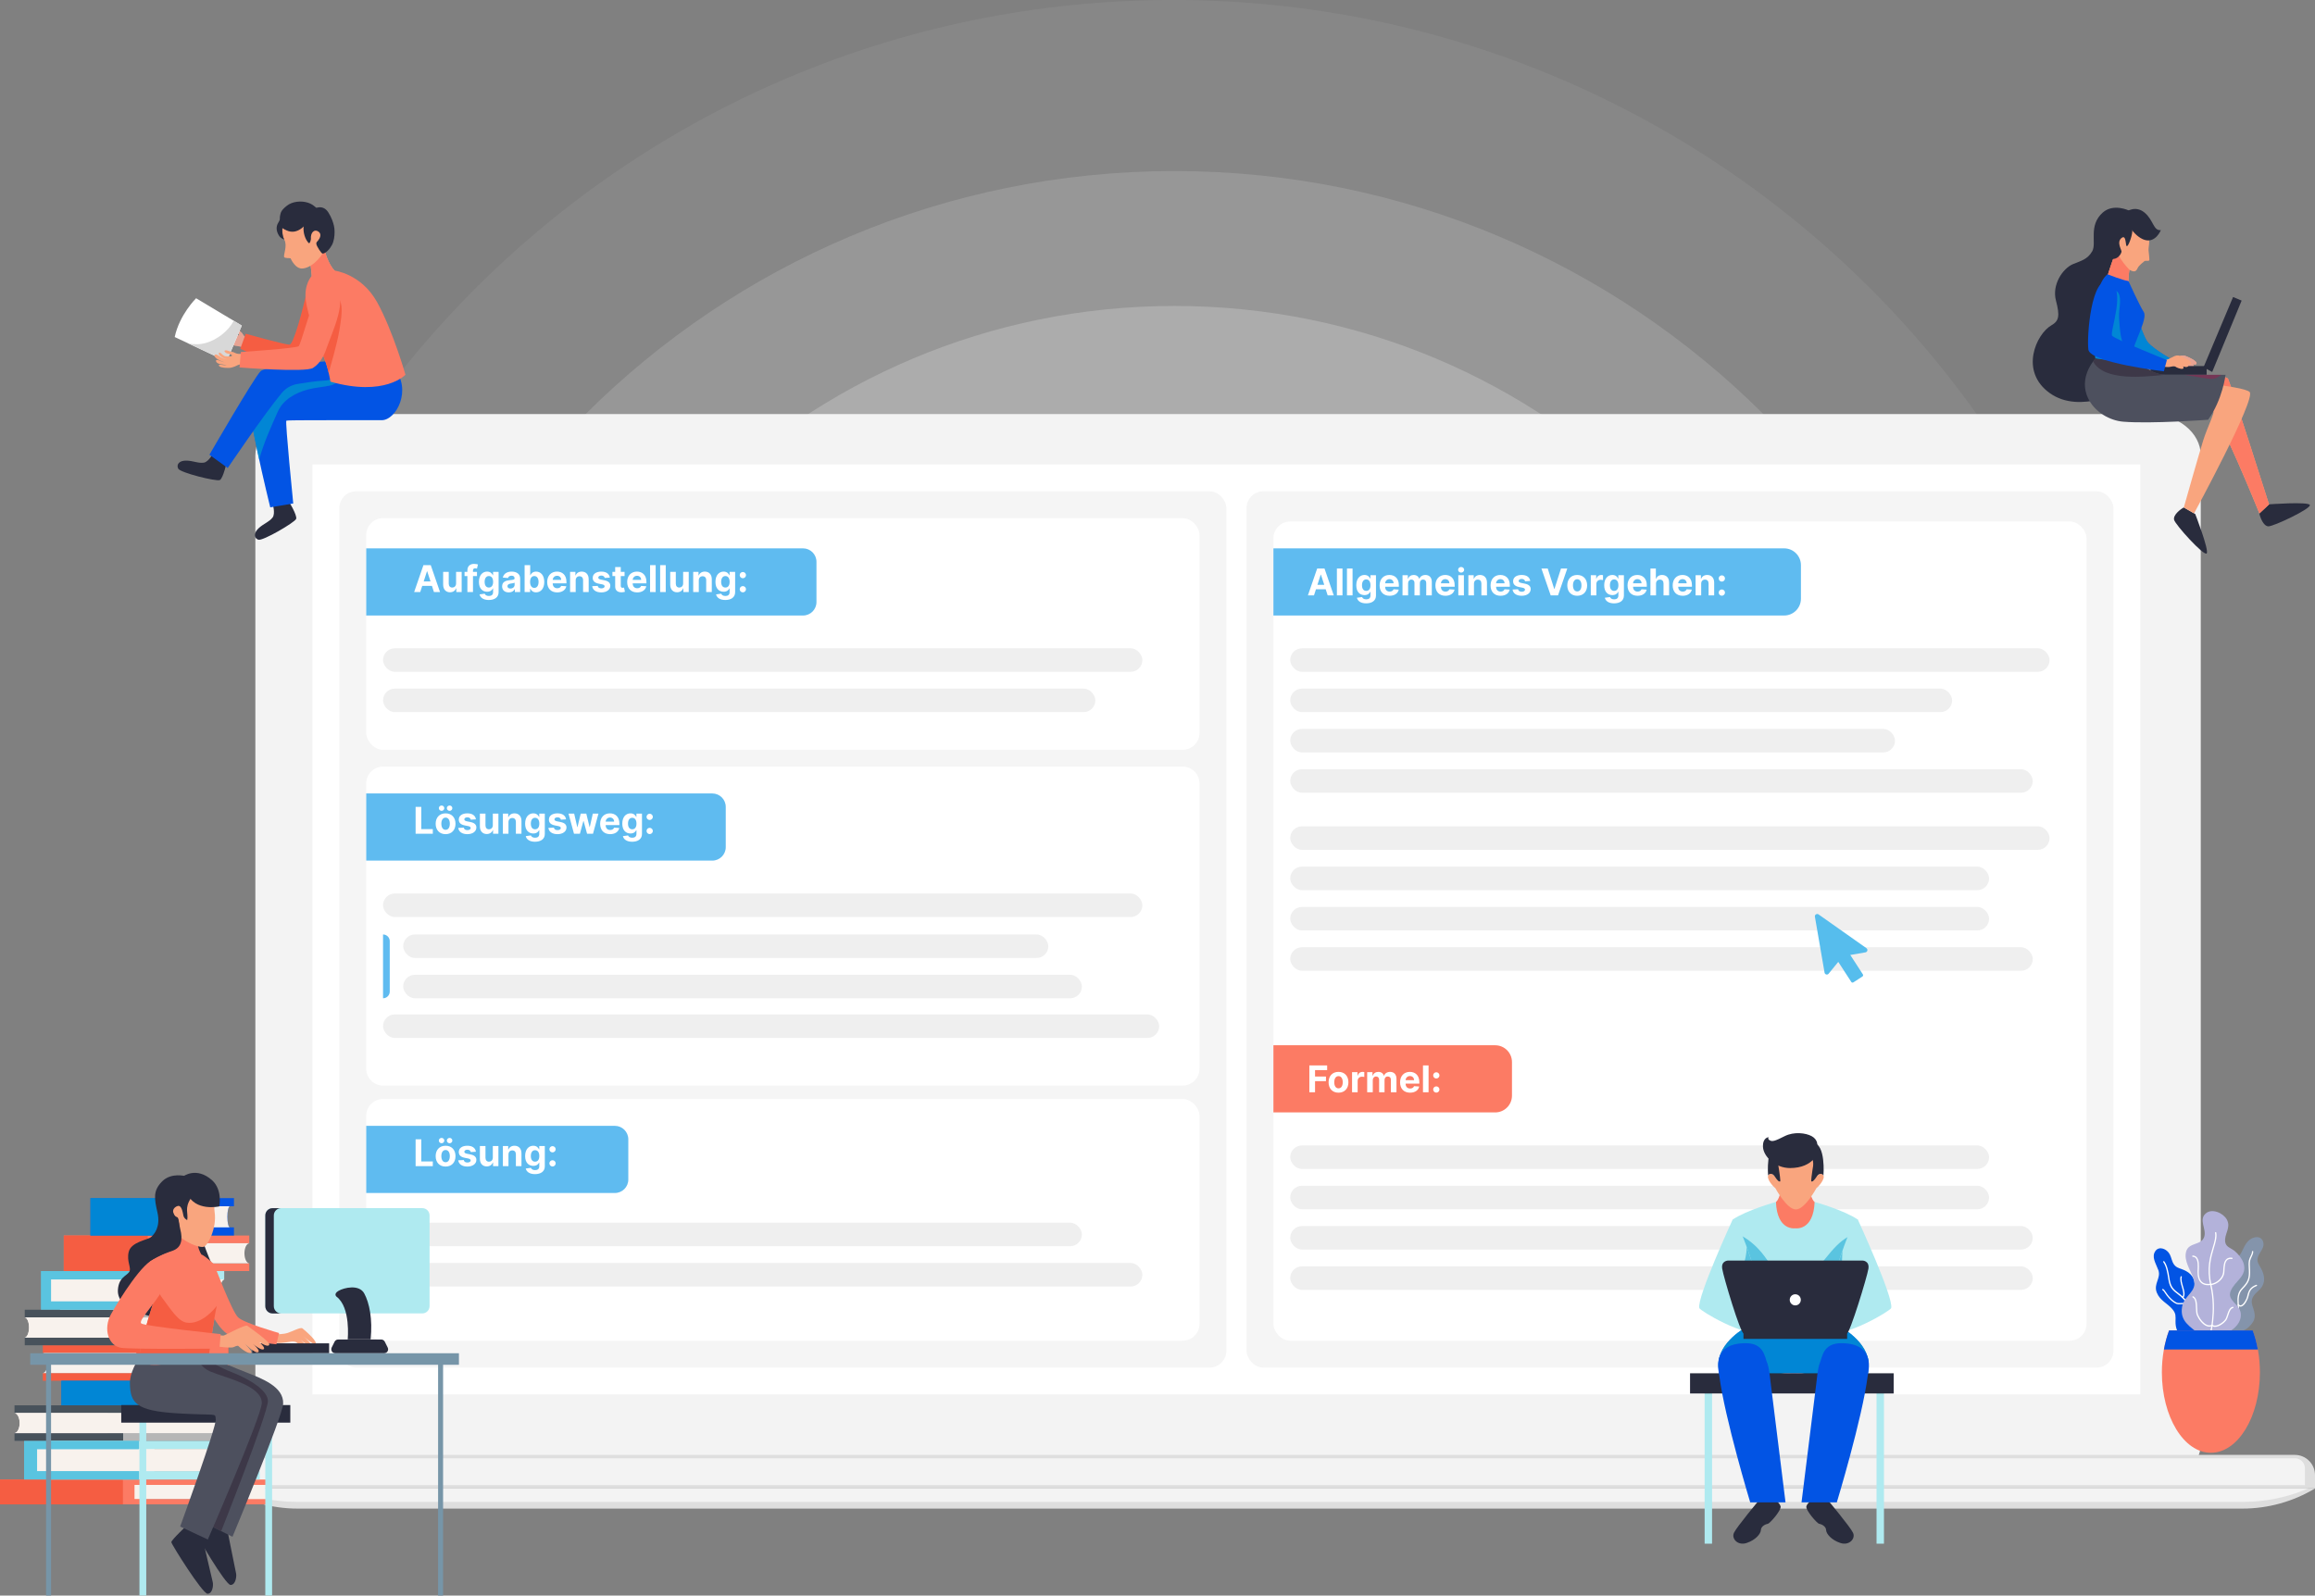 <svg width="689" height="475" viewBox="0 0 689 475" fill="none" xmlns="http://www.w3.org/2000/svg">
    <rect x="0" y="0" width="689" height="475" fill="#808080" stroke="none"/>
    <path opacity="0.3"
          d="M642.136 291.978C642.136 453.234 510.925 401.47 349.068 401.47C187.211 401.47 213 412.755 213 251.5C213 203.205 67.769 198.126 88.606 158C137.343 64.147 235.686 0 349.068 0C510.925 0 642.136 130.723 642.136 291.978Z"
          fill="white" fill-opacity="0.2"/>
    <path opacity="0.67"
          d="M597.348 297.744C597.348 434.057 492.805 403.522 355.952 403.522C219.1 403.522 101.761 434.057 101.761 297.744C101.761 161.431 212.702 50.928 349.555 50.928C486.407 50.928 597.348 161.431 597.348 297.744Z"
          fill="white" fill-opacity="0.2"/>
    <path d="M549.64 290.584C549.64 400.766 453.233 418.197 342.729 418.197C232.225 418.197 149.47 400.766 149.47 290.584C149.47 180.402 239.051 91.082 349.555 91.082C460.059 91.082 549.64 180.402 549.64 290.584Z"
          fill="white" fill-opacity="0.2"/>
    <path fill-rule="evenodd" clip-rule="evenodd"
          d="M91.339 123.266H639.663C648.134 123.266 655.001 128.777 655.001 135.577V429.808C655.001 436.607 648.134 442.119 639.663 442.119H91.339C82.868 442.119 76.001 436.607 76.001 429.808V135.577C76.001 128.777 82.868 123.266 91.339 123.266Z"
          fill="#F3F3F3"/>
    <path d="M67 439.14C67 435.817 69.694 433.123 73.017 433.123H682.983C686.306 433.123 689 435.817 689 439.14V443.118H67V439.14Z"
          fill="#DEDEDE"/>
    <path fill-rule="evenodd" clip-rule="evenodd"
          d="M68 437.132C68 435.47 69.347 434.123 71.008 434.123H682.992C684.653 434.123 686 435.47 686 437.132V442.119H68V437.132Z"
          fill="#F3F3F3"/>
    <path fill-rule="evenodd" clip-rule="evenodd"
          d="M67 443.119H689C682.485 447.042 675.024 449.116 667.419 449.116H88.581C80.976 449.116 73.515 447.042 67 443.119V443.119Z"
          fill="#DEDEDE"/>
    <path fill-rule="evenodd" clip-rule="evenodd"
          d="M69 443.119H687C680.869 445.756 674.264 447.117 667.59 447.117H88.41C81.736 447.117 75.131 445.756 69 443.119V443.119Z"
          fill="#F3F3F3"/>
    <rect x="93" y="138.259" width="544" height="276.873" fill="#F3F3F3"/>
    <path d="M633.422 85.464C633.422 85.464 637.318 99.583 639.237 101.887C641.156 104.191 647.415 107.6 647.415 107.6L645.753 110.551C645.753 110.551 634.382 104.732 632.405 99.971C631.258 97.196 630.486 94.798 630.112 92.659C629.796 90.907 628.509 86.569 629.152 84.829C629.562 83.701 632.533 83.09 633.422 85.464Z"
          fill="#0254E4"/>
    <path opacity="0.65"
          d="M633.422 85.464C633.422 85.464 637.318 99.583 639.237 101.887C641.156 104.191 647.415 107.6 647.415 107.6L645.753 110.551C645.753 110.551 634.382 104.732 632.405 99.971C631.258 97.196 630.486 94.798 630.112 92.659C629.796 90.907 628.509 86.569 629.152 84.829C629.562 83.701 632.533 83.09 633.422 85.464Z"
          fill="#00A1CC"/>
    <path d="M672.439 152.837L675.306 150.145C675.306 150.145 686.782 149.298 687.449 150.309C688.116 151.32 676.569 156.799 675.083 156.693C673.609 156.599 672.638 153.942 672.439 152.837Z"
          fill="#292C3D"/>
    <path d="M651.404 113.819C651.404 113.819 662.26 111.044 663.15 112.843C664.039 114.642 675.317 150.144 675.317 150.144L672.45 152.836C672.45 152.836 660.365 122.871 656.867 119.732C653.357 116.605 649.789 115.053 651.404 113.819Z"
          fill="#F9A57E"/>
    <path d="M651.404 113.819C651.404 113.819 662.26 111.044 663.15 112.843C664.039 114.642 675.317 150.144 675.317 150.144L672.45 152.836C672.45 152.836 660.365 122.871 656.867 119.732C653.357 116.605 649.789 115.053 651.404 113.819Z"
          fill="#FC7B64"/>
    <path d="M645.814 107.282C646.633 107.058 647.311 106.788 648.072 106.376C648.68 106.047 649.265 105.73 649.991 105.836C650.505 105.906 654.682 107.658 653.57 108.434C653.208 108.692 652.307 108.246 651.956 108.116C651.441 107.928 650.926 107.681 650.435 107.458C650.88 107.434 653.138 108.398 652.904 108.927C652.482 109.856 650.201 108.61 649.675 108.316C650.084 108.375 651.488 108.916 651.488 109.433C651.488 110.244 649.803 109.562 649.441 109.386C649.172 109.245 648.973 109.057 648.68 109.01C648.329 108.963 647.99 109.116 647.662 109.186C647.089 109.304 646.469 109.28 645.884 109.221C645.533 109.186 644.726 109.268 644.55 108.963C644.363 108.645 644.504 107.928 644.773 107.693C645.042 107.423 645.44 107.376 645.814 107.282Z"
          fill="#F9A57E"/>
    <path d="M645.814 107.282C646.633 107.058 647.311 106.788 648.072 106.376C648.68 106.047 649.265 105.73 649.991 105.836C650.505 105.906 654.682 107.658 653.57 108.434C653.208 108.692 652.307 108.246 651.956 108.116C651.441 107.928 650.926 107.681 650.435 107.458C650.88 107.434 653.138 108.398 652.904 108.927C652.482 109.856 650.201 108.61 649.675 108.316C650.084 108.375 651.488 108.916 651.488 109.433C651.488 110.244 649.803 109.562 649.441 109.386C649.172 109.245 648.973 109.057 648.68 109.01C648.329 108.963 647.99 109.116 647.662 109.186C647.089 109.304 646.469 109.28 645.884 109.221C645.533 109.186 644.726 109.268 644.55 108.963C644.363 108.645 644.504 107.928 644.773 107.693C645.042 107.423 645.44 107.376 645.814 107.282Z"
          fill="#E8A393"/>
    <path d="M664.614 88.426L667.165 89.484L658.402 110.739L655.816 109.34L664.614 88.426Z" fill="#292C3D"/>
    <path d="M656.751 108.975H640.057V111.584H656.751V108.975Z" fill="#292C3D"/>
    <path d="M610.529 96.856C612.763 95.575 613.137 94.152 611.897 89.462C610.657 84.771 613.898 79.904 617.01 78.611C619.303 77.659 621.303 77.247 622.696 74.802C624.088 72.357 621.455 67.126 625.854 63.258C629.06 60.437 633.669 62.694 633.669 62.694C634.664 62.141 635.073 67.948 635.143 72.31C629.563 80.892 631.154 92.095 633.19 101.699C633.236 101.934 633.318 102.134 633.389 102.346C632.956 109.776 632.593 115.936 632.593 115.936C632.593 115.936 619.186 123.565 610.061 117.029C600.947 110.493 606.059 99.43 610.529 96.856Z"
          fill="#292C3D"/>
    <path d="M649.954 151.071L653.358 153.035C653.358 153.035 657.535 163.815 656.763 164.755C656.002 165.695 647.403 156.197 647.064 154.751C646.725 153.293 648.959 151.589 649.954 151.071Z"
          fill="#292C3D"/>
    <path d="M645.613 113.184C645.613 113.184 667.49 114.724 669.537 116.687C671.585 118.65 653.006 152.836 653.006 152.836L649.953 151.072C649.953 151.072 654.551 134.826 655.744 131.052C656.937 127.291 659.23 122.753 658.809 122.153C658.388 121.554 636.335 124.892 636.511 118.65C636.675 112.408 645.613 113.184 645.613 113.184Z"
          fill="#F9A57E"/>
    <path d="M634.823 76.094C634.823 76.094 632.53 82.384 633.934 87.062L626.271 85.205C626.271 85.205 629.407 74.684 630.752 72.885C632.086 71.098 634.823 76.094 634.823 76.094Z"
          fill="#F9A57E"/>
    <path d="M634.823 76.094C634.823 76.094 632.53 82.384 633.934 87.062L626.271 85.205C626.271 85.205 629.407 74.684 630.752 72.885C632.086 71.098 634.823 76.094 634.823 76.094Z"
          fill="#FC7B64"/>
    <path d="M635.622 67.903C635.622 67.903 638.594 69.337 639.307 70.536C640.021 71.747 639.401 73.404 639.46 74.51C639.518 75.615 639.822 77.249 639.658 77.519C639.495 77.789 638.395 77.519 638.219 77.754C638.044 77.989 636.617 78.883 636.172 79.894C635.728 80.905 635.131 80.999 634.101 80.493C633.06 79.988 629.094 74.721 629.047 72.252C629.001 69.784 632.674 66.892 635.622 67.903Z"
          fill="#F9A57E"/>
    <path d="M633.093 64.55C633.093 64.55 634.485 67.336 634.625 68.453C634.766 69.558 633.713 72.826 633.093 73.261C632.473 73.696 632.999 69.605 631.42 70.851C629.84 72.097 631.513 74.46 631.42 74.942C631.326 75.424 630.601 76.964 628.975 77.105C627.348 77.246 624.669 69.111 626.436 67.101C628.202 65.091 631.232 64.55 633.093 64.55Z"
          fill="#292C3D"/>
    <path d="M623.911 106.423L634.054 105.659C634.054 105.659 639.33 111.584 644.548 111.584C649.696 111.584 662.377 111.584 662.377 111.584C662.377 111.584 661.477 119.037 657.183 124.962C657.183 124.962 640.173 126.22 631.925 125.538C623.677 124.833 615.827 115.687 623.911 106.423Z"
          fill="#4D505E"/>
    <path d="M622.961 107.622C623.253 107.223 623.558 106.823 623.909 106.423L634.052 105.659C634.052 105.659 639.188 111.42 644.335 111.572C638.123 112.195 626.248 113.583 622.961 107.622Z"
          fill="#3D3848"/>
    <path opacity="0.32"
          d="M657.675 112.774C655.089 112.515 652.574 111.904 650.035 111.574H661.22C660.12 112.151 659.57 112.962 657.675 112.774Z"
          fill="#CA0045"/>
    <path d="M627.246 81.655C627.246 81.655 631.902 83.501 633.481 83.665C633.481 83.665 636.757 90.931 638.044 92.906C639.319 94.869 634.803 102.404 634.558 105.649C634.558 105.649 631.843 108.247 623.631 106.648C623.619 106.66 621.478 86.228 627.246 81.655Z"
          fill="#0254E4"/>
    <path opacity="0.65"
          d="M626.002 86.004C627.43 85.346 629.91 86.016 630.6 87.45C631.454 89.225 630.577 92.387 630.682 94.304C630.787 96.326 630.916 99.006 631.431 100.981C631.828 102.521 632.823 104.414 634.11 105.965C633.057 106.6 630.003 107.893 623.627 106.647C623.627 106.647 622.317 94.198 624.493 86.557C625.078 86.368 625.628 86.169 626.002 86.004Z"
          fill="#00A1CC"/>
    <path d="M644.212 107.282C645.031 107.058 645.71 106.788 646.47 106.376C647.079 106.047 647.664 105.73 648.389 105.836C648.904 105.906 653.08 107.658 651.969 108.434C651.606 108.692 650.705 108.246 650.354 108.116C649.84 107.928 649.325 107.681 648.833 107.458C649.278 107.434 651.536 108.398 651.302 108.927C650.881 109.856 648.599 108.61 648.073 108.316C648.482 108.375 649.886 108.916 649.886 109.433C649.886 110.244 648.202 109.562 647.839 109.386C647.57 109.245 647.371 109.057 647.079 109.01C646.728 108.963 646.388 109.116 646.061 109.186C645.488 109.304 644.868 109.28 644.283 109.221C643.932 109.186 643.124 109.268 642.949 108.963C642.762 108.645 642.902 107.928 643.171 107.693C643.452 107.423 643.85 107.376 644.212 107.282Z"
          fill="#F9A57E"/>
    <path d="M644.909 107.177L644.02 110.551C644.02 110.551 622.061 107.988 621.547 104.073C621.032 100.158 622.436 81.949 627.735 83.83C633.035 85.722 627.794 98.936 628.624 99.959C629.467 100.993 644.909 107.177 644.909 107.177Z"
          fill="#0254E4"/>
    <path d="M632.884 63.022C632.884 63.022 635.504 61.047 638.23 63.257C640.956 65.467 640.863 68.794 643.121 68.5C643.121 68.5 641.635 72.344 638.382 71.439C635.118 70.522 631.749 65.326 632.884 63.022Z"
          fill="#292C3D"/>
    <path d="M73.899 100.921C73.279 100.581 72.694 100.24 72.331 99.64C72.156 99.358 72.015 99.088 71.746 98.888C71.477 98.688 71.232 98.371 70.998 98.088C70.775 97.83 70.541 97.489 70.19 97.383C69.757 97.254 69.886 97.818 70.027 98.182C70.179 98.582 71.278 99.299 71.138 99.722C70.998 100.146 69.711 99.182 69.453 98.982C68.857 98.523 68.927 97.959 68.646 97.324C68.482 96.96 68.295 96.842 68.061 97.242C67.886 97.548 68.038 97.912 68.143 98.218C68.354 98.829 68.728 99.464 69.231 99.899C68.81 99.605 68.307 98.9 68.061 98.441C67.897 98.124 67.418 96.654 66.903 96.877C65.862 97.324 67.886 100.157 68.447 100.463C67.921 100.099 67.558 99.581 67.172 99.064C66.95 98.758 66.458 98.029 66.213 98.653C65.862 99.581 67.582 100.663 68.26 101.286C67.687 101.039 67.336 100.663 66.798 100.24C66.178 99.746 66.025 100.381 66.575 100.992C66.809 101.251 67.347 101.697 67.476 101.78C68.751 102.755 69.629 102.955 71.161 103.108C71.711 103.167 72.671 103.849 73.057 103.567C73.829 103.038 73.77 101.709 73.899 100.921Z"
          fill="#E8A393"/>
    <path d="M73.128 99.358C73.128 99.358 84.991 102.685 86.184 102.602C87.389 102.52 90.162 92.034 91.273 86.861C91.379 86.379 92.958 86.356 94.736 84.839C95.473 84.216 97.661 85.415 98.386 84.839C99.79 86.32 100.176 88.472 99.322 90.365C96.62 96.36 94.292 107.881 88.079 107.998C79.855 108.151 71.514 103.837 71.514 103.837L73.128 99.358Z"
          fill="#F55D42"/>
    <path d="M70.58 100.79C70.58 100.79 71.059 99.979 71.141 99.732C71.282 99.309 70.182 98.58 70.03 98.192C69.889 97.828 69.761 97.264 70.194 97.393C70.556 97.499 70.79 97.84 71.001 98.098C71.235 98.369 71.48 98.698 71.749 98.898C72.019 99.086 72.159 99.368 72.335 99.65C72.475 99.873 72.65 100.05 72.838 100.226C72.393 100.614 70.58 100.79 70.58 100.79Z"
          fill="#E8A393"/>
    <path d="M67.55 137.293C67.55 137.293 66.45 142.431 65.421 142.913C64.403 143.395 53.663 140.738 53.043 139.527C52.423 138.304 53.3 137.035 55.593 137.129C57.652 137.211 59.009 137.975 60.682 137.728C62.145 137.505 63.584 134.707 63.584 134.707L67.55 137.293Z"
          fill="#292C3D"/>
    <path d="M85.788 148.956C85.788 148.956 88.537 153.423 88.14 154.481C87.73 155.539 78.172 161.123 76.885 160.677C75.598 160.23 75.353 158.702 77.061 157.173C78.605 155.798 80.102 155.398 81.132 154.058C82.033 152.882 81.132 149.861 81.132 149.861L85.788 148.956Z"
          fill="#292C3D"/>
    <path d="M101.852 111.102C101.852 111.102 97.524 113.371 95.5 113.101C93.476 112.83 76.196 114.206 74.184 115.875C72.16 117.556 80.431 151.037 80.431 151.037L87.275 149.885C87.275 149.885 84.819 125.409 85.228 125.233C85.638 125.056 95.98 125.092 113.622 125.092C117.927 125.092 122.724 116.004 117.283 109.645L101.852 111.102Z"
          fill="#0254E4"/>
    <path opacity="0.65"
          d="M77.165 118.589C78.031 117.155 78.627 115.509 79.095 113.898C85.073 113.158 94.094 112.911 95.509 113.099C97.533 113.369 101.862 111.1 101.862 111.1L102.856 111.006C101.616 112.793 100.154 114.345 98.34 114.756C96.164 115.238 93.871 115.368 91.719 115.932C87.998 116.92 84.313 118.883 82.652 122.609C80.651 127.088 78.522 131.791 77.141 136.787C76.018 131.708 74.86 126.383 74.193 122.163C75.492 121.528 76.44 119.788 77.165 118.589Z"
          fill="#00A1CC"/>
    <path d="M100.071 107.364C100.071 107.364 79.493 108.598 77.539 110.538C75.573 112.478 62.33 135.378 62.33 135.378L67.782 139.328C67.782 139.328 78.627 123.258 83.856 116.992C85.038 115.569 86.688 114.617 88.513 114.311C90.735 113.935 93.988 113.442 96.421 113.312C100.504 113.089 102.352 111.043 102.352 111.043L100.071 107.364Z"
          fill="#0254E4"/>
    <path d="M94.786 75.435C95.429 75.071 95.967 74.589 96.482 74.06C96.985 76.046 98.179 79.691 100.448 81.395C100.448 81.395 96.412 83.652 92.844 83.288C92.844 83.288 92.703 78.492 91.709 76.258C92.785 76.199 93.838 75.964 94.786 75.435Z"
          fill="#F9A57E"/>
    <path d="M94.786 75.435C95.429 75.071 95.967 74.589 96.482 74.06C96.985 76.046 98.179 79.691 100.448 81.395C100.448 81.395 96.412 83.652 92.844 83.288C92.844 83.288 92.703 78.492 91.709 76.258C92.785 76.199 93.838 75.964 94.786 75.435Z"
          fill="#FC7B64"/>
    <path d="M91.319 63.092C91.319 63.092 86.043 63.421 84.908 64.938C83.773 66.442 83.738 69.828 84.651 71.45C85.563 73.073 84.37 75.823 84.546 76.47C84.698 76.987 86.371 76.752 86.488 76.928C86.605 77.105 87.903 80.197 90.161 79.926C93.355 79.55 96.338 75.706 97.005 73.413C97.672 71.133 96.151 62.445 91.319 63.092Z"
          fill="#F9A57E"/>
    <path d="M82.615 66.677C82.767 66.337 83.247 65.678 83.282 65.302C83.305 64.985 83.259 64.655 83.329 64.35C83.563 63.374 83.469 62.763 85.365 61.258C87.014 59.941 89.658 59.706 91.6 60.329C92.314 60.553 93.004 60.905 93.577 61.399C93.753 61.54 94.267 61.928 94.267 62.151C94.267 62.434 93.624 62.868 93.46 63.08C93.156 63.456 92.969 63.938 92.723 64.35C91.249 66.936 88.605 70.11 85.306 68.594C84.873 68.394 84.429 68.17 84.031 67.912C83.972 69.04 84.078 70.286 84.581 71.309C84.581 71.309 83.586 71.027 83.037 70.157C82.112 68.676 82.253 67.512 82.615 66.677Z"
          fill="#292C3D"/>
    <path d="M92.525 62.681C92.981 62.153 94.081 61.835 94.724 61.741C96.069 61.529 97.076 62.188 97.766 63.305C98.175 63.986 98.561 64.692 98.842 65.444C99.322 66.761 99.579 67.619 99.579 69.018C99.579 70.346 99.415 71.722 98.807 72.921C98.257 74.002 96.959 75.507 96.011 75.495C95.648 75.495 94.314 73.379 94.174 72.756C94.034 72.157 94.314 72.039 94.665 71.616C95.25 70.899 95.765 69.723 94.876 69.03C93.589 68.03 92.361 69.182 92.536 71.193C92.536 71.193 92.349 72.427 91.963 72.392C91.577 72.345 88.172 67.795 92.525 62.681Z"
          fill="#292C3D"/>
    <path d="M120.674 111.561C120.674 111.561 114.532 118.214 98.341 113.618C98.341 113.618 97.791 109.562 96.071 105.553C94.352 101.556 91.567 93.692 91.017 89.436C90.397 84.628 92.772 82.148 92.772 82.148C92.772 82.148 95.837 84.416 99.546 80.549C99.546 80.549 107.548 81.489 112.239 89.965C116.931 98.441 120.674 111.561 120.674 111.561Z"
          fill="#FC7B64"/>
    <path d="M98.433 87.473C98.491 87.273 98.526 87.062 98.573 86.862C102.457 88.766 101.966 92.528 101.03 98.194C100.316 102.556 98.234 109.445 97.825 110.985C97.474 109.48 96.912 107.528 96.081 105.577C95.286 103.731 94.268 101.063 93.344 98.3C94.759 96.231 95.695 94.009 96.549 91.588C97.041 90.153 98.035 88.931 98.433 87.473Z"
          fill="#F55D42"/>
    <path d="M71.97 96.936L58.364 88.79C58.364 88.79 53.404 93.68 52 100.334L67.443 107.611C67.443 107.599 69.853 101.897 71.97 96.936Z"
          fill="white"/>
    <path d="M61.452 102.037C64.623 101.097 67.957 98.593 69.571 95.489L71.969 96.923C69.852 101.896 67.442 107.586 67.442 107.586L56.164 102.272C57.872 102.578 59.557 102.602 61.452 102.037Z"
          fill="#D8D8D8"/>
    <path d="M72.014 105.341C71.312 105.376 70.634 105.4 70.002 105.094C69.71 104.941 69.441 104.789 69.113 104.765C68.785 104.742 68.399 104.601 68.06 104.483C67.744 104.377 67.358 104.224 66.996 104.318C66.563 104.436 66.96 104.847 67.276 105.083C67.615 105.341 68.926 105.365 69.031 105.8C69.136 106.235 67.534 106.105 67.218 106.07C66.469 106 66.223 105.482 65.662 105.094C65.334 104.871 65.112 104.871 65.124 105.341C65.135 105.682 65.463 105.929 65.709 106.117C66.212 106.517 66.867 106.858 67.51 106.963C66.996 106.94 66.2 106.611 65.744 106.352C65.439 106.176 64.258 105.177 63.93 105.647C63.287 106.576 66.504 107.904 67.136 107.869C66.492 107.845 65.919 107.598 65.323 107.363C64.972 107.222 64.164 106.869 64.305 107.528C64.492 108.503 66.528 108.503 67.428 108.668C66.808 108.762 66.305 108.633 65.638 108.562C64.843 108.468 65.053 109.091 65.849 109.315C66.177 109.409 66.879 109.491 67.031 109.503C68.633 109.656 69.476 109.35 70.856 108.656C71.359 108.409 72.529 108.48 72.705 108.033C73.067 107.163 72.307 106.07 72.014 105.341Z"
          fill="#F9A57E"/>
    <path d="M71.687 104.803L71.289 109.388C71.289 109.388 90.908 110.975 93.166 109.529C95.412 108.083 96.489 105.743 97.203 103.639C98.63 99.43 104.222 87.851 99.18 86.088C97.6 85.535 95.506 85.547 94.442 87.628C92.078 92.271 89.54 102.64 88.873 103.075C87.937 103.709 71.687 104.803 71.687 104.803Z"
          fill="#FC7B64"/>
    <rect x="93" y="138.259" width="544" height="276.873" fill="white"/>
    <rect x="101" y="146.255" width="264" height="260.88" rx="5" fill="#F5F5F5"/>
    <rect x="109" y="154.251" width="248" height="68.968" rx="5" fill="white"/>
    <path d="M109 233.217C109 230.456 111.239 228.217 114 228.217H352C354.761 228.217 357 230.456 357 233.217V318.174C357 320.935 354.761 323.174 352 323.174H114C111.239 323.174 109 320.935 109 318.174V233.217Z"
          fill="white"/>
    <rect x="109" y="327.172" width="248" height="71.967" rx="5" fill="white"/>
    <rect x="371" y="146.255" width="258" height="260.88" rx="5" fill="#F5F5F5"/>
    <path d="M109 163.247H239C241.209 163.247 243 165.038 243 167.247V179.238C243 181.447 241.209 183.238 239 183.238H109V163.247Z"
          fill="#5FBBF0"/>
    <path d="M125.074 176.246L125.668 174.421H128.555L129.148 176.246H130.961L128.203 168.246H126.023L123.262 176.246H125.074ZM126.098 173.101L127.082 170.074H127.145L128.129 173.101H126.098ZM135.74 173.691C135.744 174.496 135.193 174.917 134.596 174.917C133.967 174.917 133.561 174.476 133.557 173.769V170.246H131.893V174.066C131.896 175.468 132.717 176.324 133.924 176.324C134.826 176.324 135.475 175.859 135.744 175.156H135.807V176.246H137.404V170.246H135.74V173.691ZM141.962 170.246H140.771V169.843C140.771 169.437 140.935 169.199 141.423 169.199C141.622 169.199 141.825 169.242 141.958 169.285L142.251 168.035C142.044 167.972 141.587 167.871 141.075 167.871C139.946 167.871 139.106 168.507 139.106 169.812V170.246H138.259V171.496H139.106V176.246H140.771V171.496H141.962V170.246ZM145.467 178.621C147.182 178.621 148.4 177.839 148.4 176.304V170.246H146.748V171.253H146.686C146.463 170.765 145.975 170.167 144.971 170.167C143.654 170.167 142.541 171.191 142.541 173.234C142.541 175.23 143.623 176.16 144.975 176.16C145.932 176.16 146.467 175.679 146.686 175.183H146.756V176.281C146.756 177.105 146.229 177.425 145.506 177.425C144.771 177.425 144.4 177.105 144.264 176.742L142.725 176.949C142.924 177.894 143.85 178.621 145.467 178.621ZM145.502 174.91C144.686 174.91 144.24 174.261 144.24 173.226C144.24 172.207 144.678 171.492 145.502 171.492C146.311 171.492 146.764 172.175 146.764 173.226C146.764 174.285 146.303 174.91 145.502 174.91ZM151.436 176.359C152.322 176.359 152.896 175.972 153.189 175.414H153.236V176.246H154.814V172.199C154.814 170.769 153.604 170.167 152.268 170.167C150.83 170.167 149.885 170.855 149.654 171.949L151.193 172.074C151.307 171.675 151.662 171.382 152.26 171.382C152.826 171.382 153.15 171.667 153.15 172.16V172.183C153.15 172.57 152.74 172.621 151.697 172.722C150.51 172.832 149.443 173.23 149.443 174.57C149.443 175.757 150.291 176.359 151.436 176.359ZM151.912 175.21C151.4 175.21 151.033 174.972 151.033 174.515C151.033 174.046 151.42 173.816 152.006 173.734C152.369 173.683 152.963 173.597 153.162 173.464V174.101C153.162 174.73 152.643 175.21 151.912 175.21ZM156.137 176.246H157.777V175.285H157.852C158.082 175.785 158.586 176.343 159.555 176.343C160.922 176.343 161.988 175.261 161.988 173.253C161.988 171.191 160.875 170.167 159.559 170.167C158.555 170.167 158.074 170.765 157.852 171.253H157.801V168.246H156.137V176.246ZM157.766 173.246C157.766 172.175 158.219 171.492 159.027 171.492C159.852 171.492 160.289 172.207 160.289 173.246C160.289 174.292 159.844 175.019 159.027 175.019C158.227 175.019 157.766 174.316 157.766 173.246ZM165.833 176.363C167.317 176.363 168.317 175.64 168.552 174.527L167.013 174.425C166.845 174.882 166.415 175.121 165.86 175.121C165.028 175.121 164.501 174.57 164.501 173.675V173.671H168.587V173.214C168.587 171.175 167.353 170.167 165.767 170.167C164.001 170.167 162.856 171.421 162.856 173.273C162.856 175.175 163.985 176.363 165.833 176.363ZM164.501 172.64C164.536 171.957 165.056 171.41 165.794 171.41C166.517 171.41 167.017 171.925 167.021 172.64H164.501ZM171.337 172.777C171.341 172.003 171.802 171.55 172.474 171.55C173.142 171.55 173.544 171.988 173.54 172.722V176.246H175.204V172.425C175.204 171.027 174.384 170.167 173.134 170.167C172.243 170.167 171.599 170.605 171.329 171.304H171.259V170.246H169.673V176.246H171.337V172.777ZM181.508 171.957C181.359 170.851 180.469 170.167 178.953 170.167C177.418 170.167 176.406 170.878 176.41 172.035C176.406 172.933 176.973 173.515 178.145 173.75L179.184 173.957C179.707 174.062 179.945 174.253 179.953 174.554C179.945 174.91 179.559 175.164 178.977 175.164C178.383 175.164 177.988 174.91 177.887 174.421L176.25 174.507C176.406 175.656 177.383 176.363 178.973 176.363C180.527 176.363 181.641 175.57 181.645 174.386C181.641 173.519 181.074 173 179.91 172.761L178.824 172.542C178.266 172.421 178.059 172.23 178.063 171.941C178.059 171.582 178.465 171.347 178.98 171.347C179.559 171.347 179.902 171.664 179.984 172.05L181.508 171.957ZM185.884 170.246H184.755V168.808H183.091V170.246H182.271V171.496H183.091V174.621C183.083 175.796 183.884 176.378 185.091 176.328C185.521 176.312 185.825 176.226 185.993 176.171L185.731 174.933C185.649 174.949 185.474 174.988 185.317 174.988C184.985 174.988 184.755 174.863 184.755 174.402V171.496H185.884V170.246ZM189.638 176.363C191.122 176.363 192.122 175.64 192.356 174.527L190.817 174.425C190.649 174.882 190.22 175.121 189.665 175.121C188.833 175.121 188.306 174.57 188.306 173.675V173.671H192.392V173.214C192.392 171.175 191.157 170.167 189.571 170.167C187.806 170.167 186.661 171.421 186.661 173.273C186.661 175.175 187.79 176.363 189.638 176.363ZM188.306 172.64C188.341 171.957 188.86 171.41 189.599 171.41C190.321 171.41 190.821 171.925 190.825 172.64H188.306ZM195.142 168.246H193.478V176.246H195.142V168.246ZM198.139 168.246H196.475V176.246H198.139V168.246ZM203.319 173.691C203.323 174.496 202.772 174.917 202.175 174.917C201.546 174.917 201.14 174.476 201.136 173.769V170.246H199.472V174.066C199.476 175.468 200.296 176.324 201.503 176.324C202.405 176.324 203.054 175.859 203.323 175.156H203.386V176.246H204.983V170.246H203.319V173.691ZM207.979 172.777C207.982 172.003 208.443 171.55 209.115 171.55C209.783 171.55 210.186 171.988 210.182 172.722V176.246H211.846V172.425C211.846 171.027 211.025 170.167 209.775 170.167C208.885 170.167 208.24 170.605 207.971 171.304H207.9V170.246H206.314V176.246H207.979V172.777ZM215.86 178.621C217.575 178.621 218.794 177.839 218.794 176.304V170.246H217.142V171.253H217.079C216.856 170.765 216.368 170.167 215.364 170.167C214.048 170.167 212.935 171.191 212.935 173.234C212.935 175.23 214.017 176.16 215.368 176.16C216.325 176.16 216.86 175.679 217.079 175.183H217.149V176.281C217.149 177.105 216.622 177.425 215.899 177.425C215.165 177.425 214.794 177.105 214.657 176.742L213.118 176.949C213.317 177.894 214.243 178.621 215.86 178.621ZM215.896 174.91C215.079 174.91 214.634 174.261 214.634 173.226C214.634 172.207 215.071 171.492 215.896 171.492C216.704 171.492 217.157 172.175 217.157 173.226C217.157 174.285 216.696 174.91 215.896 174.91ZM221.091 172.148C221.591 172.148 222.024 171.73 222.028 171.21C222.024 170.699 221.591 170.281 221.091 170.281C220.575 170.281 220.149 170.699 220.153 171.21C220.149 171.73 220.575 172.148 221.091 172.148ZM221.091 176.347C221.591 176.347 222.024 175.929 222.028 175.41C222.024 174.898 221.591 174.48 221.091 174.48C220.575 174.48 220.149 174.898 220.153 175.41C220.149 175.929 220.575 176.347 221.091 176.347Z"
          fill="white"/>
    <path d="M109 236.214H212C214.209 236.214 216 238.005 216 240.214V252.205C216 254.414 214.209 256.205 212 256.205H109V236.214Z"
          fill="#5FBBF0"/>
    <path d="M114 278.194C115.105 278.194 116 279.09 116 280.194V295.186C116 296.29 115.105 297.186 114 297.186V278.194Z"
          fill="#5FBBF0"/>
    <path d="M123.695 248.214H128.816V246.819H125.387V240.214H123.695V248.214ZM132.616 248.331C134.437 248.331 135.569 247.085 135.569 245.237C135.569 243.378 134.437 242.136 132.616 242.136C130.796 242.136 129.663 243.378 129.663 245.237C129.663 247.085 130.796 248.331 132.616 248.331ZM132.624 247.042C131.784 247.042 131.354 246.272 131.354 245.226C131.354 244.179 131.784 243.405 132.624 243.405C133.448 243.405 133.878 244.179 133.878 245.226C133.878 246.272 133.448 247.042 132.624 247.042ZM131.425 241.394C131.878 241.394 132.237 241.03 132.237 240.597C132.237 240.155 131.878 239.804 131.425 239.804C130.976 239.804 130.604 240.155 130.604 240.597C130.604 241.03 130.976 241.394 131.425 241.394ZM133.815 241.394C134.269 241.394 134.628 241.03 134.628 240.597C134.628 240.155 134.269 239.804 133.815 239.804C133.366 239.804 132.995 240.155 132.995 240.597C132.995 241.03 133.366 241.394 133.815 241.394ZM141.644 243.925C141.495 242.819 140.604 242.136 139.089 242.136C137.554 242.136 136.542 242.847 136.546 244.003C136.542 244.901 137.108 245.483 138.28 245.718L139.319 245.925C139.843 246.03 140.081 246.222 140.089 246.522C140.081 246.878 139.694 247.132 139.112 247.132C138.519 247.132 138.124 246.878 138.022 246.39L136.386 246.476C136.542 247.624 137.519 248.331 139.108 248.331C140.663 248.331 141.776 247.538 141.78 246.354C141.776 245.487 141.21 244.968 140.046 244.729L138.96 244.511C138.401 244.39 138.194 244.198 138.198 243.909C138.194 243.55 138.601 243.315 139.116 243.315C139.694 243.315 140.038 243.632 140.12 244.019L141.644 243.925ZM146.676 245.659C146.68 246.464 146.129 246.886 145.531 246.886C144.902 246.886 144.496 246.444 144.492 245.737V242.214H142.828V246.034C142.832 247.437 143.652 248.292 144.859 248.292C145.762 248.292 146.41 247.827 146.68 247.124H146.742V248.214H148.34V242.214H146.676V245.659ZM151.335 244.745C151.339 243.972 151.8 243.519 152.472 243.519C153.14 243.519 153.542 243.956 153.538 244.69V248.214H155.202V244.394C155.202 242.995 154.382 242.136 153.132 242.136C152.241 242.136 151.597 242.573 151.327 243.272H151.257V242.214H149.671V248.214H151.335V244.745ZM159.217 250.589C160.932 250.589 162.15 249.808 162.15 248.272V242.214H160.498V243.222H160.436C160.213 242.733 159.725 242.136 158.721 242.136C157.404 242.136 156.291 243.159 156.291 245.202C156.291 247.198 157.373 248.128 158.725 248.128C159.682 248.128 160.217 247.647 160.436 247.151H160.506V248.249C160.506 249.073 159.979 249.394 159.256 249.394C158.521 249.394 158.15 249.073 158.014 248.71L156.475 248.917C156.674 249.862 157.6 250.589 159.217 250.589ZM159.252 246.878C158.436 246.878 157.99 246.229 157.99 245.194C157.99 244.175 158.428 243.46 159.252 243.46C160.061 243.46 160.514 244.144 160.514 245.194C160.514 246.253 160.053 246.878 159.252 246.878ZM168.467 243.925C168.318 242.819 167.428 242.136 165.912 242.136C164.377 242.136 163.365 242.847 163.369 244.003C163.365 244.901 163.932 245.483 165.104 245.718L166.143 245.925C166.666 246.03 166.904 246.222 166.912 246.522C166.904 246.878 166.518 247.132 165.936 247.132C165.342 247.132 164.947 246.878 164.846 246.39L163.209 246.476C163.365 247.624 164.342 248.331 165.932 248.331C167.486 248.331 168.6 247.538 168.604 246.354C168.6 245.487 168.033 244.968 166.869 244.729L165.783 244.511C165.225 244.39 165.018 244.198 165.021 243.909C165.018 243.55 165.424 243.315 165.939 243.315C166.518 243.315 166.861 243.632 166.943 244.019L168.467 243.925ZM170.835 248.214H172.593L173.624 244.44H173.698L174.729 248.214H176.491L178.12 242.214H176.44L175.526 246.222H175.476L174.491 242.214H172.839L171.87 246.245H171.815L170.886 242.214H169.202L170.835 248.214ZM181.592 248.331C183.076 248.331 184.076 247.608 184.311 246.495L182.771 246.394C182.604 246.851 182.174 247.089 181.619 247.089C180.787 247.089 180.26 246.538 180.26 245.644V245.64H184.346V245.183C184.346 243.144 183.111 242.136 181.525 242.136C179.76 242.136 178.615 243.39 178.615 245.241C178.615 247.144 179.744 248.331 181.592 248.331ZM180.26 244.608C180.295 243.925 180.814 243.378 181.553 243.378C182.275 243.378 182.775 243.894 182.779 244.608H180.26ZM188.135 250.589C189.85 250.589 191.068 249.808 191.068 248.272V242.214H189.416V243.222H189.354C189.131 242.733 188.643 242.136 187.639 242.136C186.322 242.136 185.209 243.159 185.209 245.202C185.209 247.198 186.291 248.128 187.643 248.128C188.6 248.128 189.135 247.647 189.354 247.151H189.424V248.249C189.424 249.073 188.896 249.394 188.174 249.394C187.439 249.394 187.068 249.073 186.932 248.71L185.393 248.917C185.592 249.862 186.518 250.589 188.135 250.589ZM188.17 246.878C187.354 246.878 186.908 246.229 186.908 245.194C186.908 244.175 187.346 243.46 188.17 243.46C188.979 243.46 189.432 244.144 189.432 245.194C189.432 246.253 188.971 246.878 188.17 246.878ZM193.365 244.116C193.865 244.116 194.299 243.698 194.303 243.179C194.299 242.667 193.865 242.249 193.365 242.249C192.85 242.249 192.424 242.667 192.428 243.179C192.424 243.698 192.85 244.116 193.365 244.116ZM193.365 248.315C193.865 248.315 194.299 247.897 194.303 247.378C194.299 246.866 193.865 246.448 193.365 246.448C192.85 246.448 192.424 246.866 192.428 247.378C192.424 247.897 192.85 248.315 193.365 248.315Z"
          fill="white"/>
    <path d="M109 335.168H183C185.209 335.168 187 336.959 187 339.168V351.159C187 353.368 185.209 355.159 183 355.159H109V335.168Z"
          fill="#5FBBF0"/>
    <path d="M123.695 347.168H128.816V345.774H125.387V339.168H123.695V347.168ZM132.616 347.286C134.437 347.286 135.569 346.04 135.569 344.192C135.569 342.333 134.437 341.09 132.616 341.09C130.796 341.09 129.663 342.333 129.663 344.192C129.663 346.04 130.796 347.286 132.616 347.286ZM132.624 345.997C131.784 345.997 131.354 345.227 131.354 344.18C131.354 343.133 131.784 342.36 132.624 342.36C133.448 342.36 133.878 343.133 133.878 344.18C133.878 345.227 133.448 345.997 132.624 345.997ZM131.425 340.348C131.878 340.348 132.237 339.985 132.237 339.551C132.237 339.11 131.878 338.758 131.425 338.758C130.976 338.758 130.604 339.11 130.604 339.551C130.604 339.985 130.976 340.348 131.425 340.348ZM133.815 340.348C134.269 340.348 134.628 339.985 134.628 339.551C134.628 339.11 134.269 338.758 133.815 338.758C133.366 338.758 132.995 339.11 132.995 339.551C132.995 339.985 133.366 340.348 133.815 340.348ZM141.644 342.879C141.495 341.774 140.604 341.09 139.089 341.09C137.554 341.09 136.542 341.801 136.546 342.958C136.542 343.856 137.108 344.438 138.28 344.672L139.319 344.879C139.843 344.985 140.081 345.176 140.089 345.477C140.081 345.833 139.694 346.086 139.112 346.086C138.519 346.086 138.124 345.833 138.022 345.344L136.386 345.43C136.542 346.579 137.519 347.286 139.108 347.286C140.663 347.286 141.776 346.493 141.78 345.309C141.776 344.442 141.21 343.922 140.046 343.684L138.96 343.465C138.401 343.344 138.194 343.153 138.198 342.864C138.194 342.504 138.601 342.27 139.116 342.27C139.694 342.27 140.038 342.586 140.12 342.973L141.644 342.879ZM146.676 344.614C146.68 345.418 146.129 345.84 145.531 345.84C144.902 345.84 144.496 345.399 144.492 344.692V341.168H142.828V344.989C142.832 346.391 143.652 347.247 144.859 347.247C145.762 347.247 146.41 346.782 146.68 346.079H146.742V347.168H148.34V341.168H146.676V344.614ZM151.335 343.7C151.339 342.926 151.8 342.473 152.472 342.473C153.14 342.473 153.542 342.911 153.538 343.645V347.168H155.202V343.348C155.202 341.95 154.382 341.09 153.132 341.09C152.241 341.09 151.597 341.528 151.327 342.227H151.257V341.168H149.671V347.168H151.335V343.7ZM159.217 349.543C160.932 349.543 162.15 348.762 162.15 347.227V341.168H160.498V342.176H160.436C160.213 341.688 159.725 341.09 158.721 341.09C157.404 341.09 156.291 342.114 156.291 344.157C156.291 346.153 157.373 347.083 158.725 347.083C159.682 347.083 160.217 346.602 160.436 346.106H160.506V347.204C160.506 348.028 159.979 348.348 159.256 348.348C158.521 348.348 158.15 348.028 158.014 347.665L156.475 347.872C156.674 348.817 157.6 349.543 159.217 349.543ZM159.252 345.833C158.436 345.833 157.99 345.184 157.99 344.149C157.99 343.129 158.428 342.415 159.252 342.415C160.061 342.415 160.514 343.098 160.514 344.149C160.514 345.208 160.053 345.833 159.252 345.833ZM164.447 343.071C164.947 343.071 165.381 342.653 165.385 342.133C165.381 341.622 164.947 341.204 164.447 341.204C163.932 341.204 163.506 341.622 163.51 342.133C163.506 342.653 163.932 343.071 164.447 343.071ZM164.447 347.27C164.947 347.27 165.381 346.852 165.385 346.333C165.381 345.821 164.947 345.403 164.447 345.403C163.932 345.403 163.506 345.821 163.51 346.333C163.506 346.852 163.932 347.27 164.447 347.27Z"
          fill="white"/>
    <rect x="379" y="155.251" width="242" height="243.888" rx="5" fill="white"/>
    <path d="M379 163.247H531C533.761 163.247 536 165.486 536 168.247V178.238C536 180.999 533.761 183.238 531 183.238H379V163.247Z"
          fill="#5FBBF0"/>
    <path d="M391.074 177.246L391.668 175.421H394.555L395.148 177.246H396.961L394.203 169.246H392.023L389.262 177.246H391.074ZM392.098 174.101L393.082 171.074H393.145L394.129 174.101H392.098ZM399.557 169.246H397.893V177.246H399.557V169.246ZM402.554 169.246H400.89V177.246H402.554V169.246ZM406.59 179.621C408.305 179.621 409.523 178.839 409.523 177.304V171.246H407.871V172.253H407.809C407.586 171.765 407.098 171.167 406.094 171.167C404.777 171.167 403.664 172.191 403.664 174.234C403.664 176.23 404.746 177.16 406.098 177.16C407.055 177.16 407.59 176.679 407.809 176.183H407.879V177.281C407.879 178.105 407.352 178.425 406.629 178.425C405.895 178.425 405.523 178.105 405.387 177.742L403.848 177.949C404.047 178.894 404.973 179.621 406.59 179.621ZM406.625 175.91C405.809 175.91 405.363 175.261 405.363 174.226C405.363 173.207 405.801 172.492 406.625 172.492C407.434 172.492 407.887 173.175 407.887 174.226C407.887 175.285 407.426 175.91 406.625 175.91ZM413.582 177.363C415.066 177.363 416.066 176.64 416.301 175.527L414.762 175.425C414.594 175.882 414.164 176.121 413.609 176.121C412.777 176.121 412.25 175.57 412.25 174.675V174.671H416.336V174.214C416.336 172.175 415.102 171.167 413.516 171.167C411.75 171.167 410.605 172.421 410.605 174.273C410.605 176.175 411.734 177.363 413.582 177.363ZM412.25 173.64C412.285 172.957 412.805 172.41 413.543 172.41C414.266 172.41 414.766 172.925 414.77 173.64H412.25ZM417.422 177.246H419.086V173.644C419.086 172.98 419.508 172.539 420.063 172.539C420.609 172.539 420.977 172.914 420.977 173.503V177.246H422.59V173.582C422.59 172.96 422.945 172.539 423.551 172.539C424.082 172.539 424.48 172.871 424.48 173.539V177.246H426.141V173.21C426.141 171.91 425.367 171.167 424.25 171.167C423.371 171.167 422.688 171.617 422.441 172.304H422.379C422.188 171.609 421.574 171.167 420.75 171.167C419.941 171.167 419.328 171.597 419.078 172.304H419.008V171.246H417.422V177.246ZM430.189 177.363C431.674 177.363 432.674 176.64 432.908 175.527L431.369 175.425C431.201 175.882 430.771 176.121 430.217 176.121C429.385 176.121 428.857 175.57 428.857 174.675V174.671H432.943V174.214C432.943 172.175 431.709 171.167 430.123 171.167C428.357 171.167 427.213 172.421 427.213 174.273C427.213 176.175 428.342 177.363 430.189 177.363ZM428.857 173.64C428.893 172.957 429.412 172.41 430.15 172.41C430.873 172.41 431.373 172.925 431.377 173.64H428.857ZM434.029 177.246H435.693V171.246H434.029V177.246ZM434.865 170.472C435.361 170.472 435.768 170.093 435.768 169.628C435.768 169.167 435.361 168.789 434.865 168.789C434.373 168.789 433.967 169.167 433.967 169.628C433.967 170.093 434.373 170.472 434.865 170.472ZM438.69 173.777C438.694 173.003 439.155 172.55 439.827 172.55C440.495 172.55 440.897 172.988 440.894 173.722V177.246H442.558V173.425C442.558 172.027 441.737 171.167 440.487 171.167C439.597 171.167 438.952 171.605 438.683 172.304H438.612V171.246H437.026V177.246H438.69V173.777ZM446.604 177.363C448.088 177.363 449.088 176.64 449.322 175.527L447.783 175.425C447.615 175.882 447.186 176.121 446.631 176.121C445.799 176.121 445.271 175.57 445.271 174.675V174.671H449.357V174.214C449.357 172.175 448.123 171.167 446.537 171.167C444.771 171.167 443.627 172.421 443.627 174.273C443.627 176.175 444.756 177.363 446.604 177.363ZM445.271 173.64C445.307 172.957 445.826 172.41 446.564 172.41C447.287 172.41 447.787 172.925 447.791 173.64H445.271ZM455.436 172.957C455.287 171.851 454.396 171.167 452.881 171.167C451.346 171.167 450.334 171.878 450.338 173.035C450.334 173.933 450.9 174.515 452.072 174.75L453.111 174.957C453.635 175.062 453.873 175.253 453.881 175.554C453.873 175.91 453.486 176.164 452.904 176.164C452.311 176.164 451.916 175.91 451.814 175.421L450.178 175.507C450.334 176.656 451.311 177.363 452.9 177.363C454.455 177.363 455.568 176.57 455.572 175.386C455.568 174.519 455.002 174 453.838 173.761L452.752 173.542C452.193 173.421 451.986 173.23 451.99 172.941C451.986 172.582 452.393 172.347 452.908 172.347C453.486 172.347 453.83 172.664 453.912 173.05L455.436 172.957ZM460.643 169.246H458.764L461.525 177.246H463.705L466.463 169.246H464.588L462.65 175.324H462.576L460.643 169.246ZM469.418 177.363C471.238 177.363 472.371 176.117 472.371 174.269C472.371 172.41 471.238 171.167 469.418 171.167C467.598 171.167 466.465 172.41 466.465 174.269C466.465 176.117 467.598 177.363 469.418 177.363ZM469.426 176.074C468.586 176.074 468.156 175.304 468.156 174.257C468.156 173.21 468.586 172.437 469.426 172.437C470.25 172.437 470.68 173.21 470.68 174.257C470.68 175.304 470.25 176.074 469.426 176.074ZM473.453 177.246H475.117V173.851C475.117 173.113 475.656 172.605 476.391 172.605C476.621 172.605 476.938 172.644 477.094 172.695V171.218C476.945 171.183 476.738 171.16 476.57 171.16C475.898 171.16 475.348 171.55 475.129 172.292H475.066V171.246H473.453V177.246ZM480.378 179.621C482.093 179.621 483.312 178.839 483.312 177.304V171.246H481.659V172.253H481.597C481.374 171.765 480.886 171.167 479.882 171.167C478.565 171.167 477.452 172.191 477.452 174.234C477.452 176.23 478.534 177.16 479.886 177.16C480.843 177.16 481.378 176.679 481.597 176.183H481.667V177.281C481.667 178.105 481.14 178.425 480.417 178.425C479.683 178.425 479.312 178.105 479.175 177.742L477.636 177.949C477.835 178.894 478.761 179.621 480.378 179.621ZM480.413 175.91C479.597 175.91 479.151 175.261 479.151 174.226C479.151 173.207 479.589 172.492 480.413 172.492C481.222 172.492 481.675 173.175 481.675 174.226C481.675 175.285 481.214 175.91 480.413 175.91ZM487.37 177.363C488.854 177.363 489.854 176.64 490.089 175.527L488.55 175.425C488.382 175.882 487.952 176.121 487.397 176.121C486.565 176.121 486.038 175.57 486.038 174.675V174.671H490.124V174.214C490.124 172.175 488.89 171.167 487.304 171.167C485.538 171.167 484.394 172.421 484.394 174.273C484.394 176.175 485.522 177.363 487.37 177.363ZM486.038 173.64C486.073 172.957 486.593 172.41 487.331 172.41C488.054 172.41 488.554 172.925 488.558 173.64H486.038ZM492.874 173.777C492.878 173.003 493.351 172.55 494.03 172.55C494.706 172.55 495.104 172.984 495.101 173.722V177.246H496.765V173.425C496.769 172.019 495.94 171.167 494.69 171.167C493.78 171.167 493.171 171.597 492.897 172.304H492.827V169.246H491.21V177.246H492.874V173.777ZM500.809 177.363C502.293 177.363 503.293 176.64 503.527 175.527L501.988 175.425C501.82 175.882 501.391 176.121 500.836 176.121C500.004 176.121 499.477 175.57 499.477 174.675V174.671H503.563V174.214C503.563 172.175 502.328 171.167 500.742 171.167C498.977 171.167 497.832 172.421 497.832 174.273C497.832 176.175 498.961 177.363 500.809 177.363ZM499.477 173.64C499.512 172.957 500.031 172.41 500.77 172.41C501.492 172.41 501.992 172.925 501.996 173.64H499.477ZM506.313 173.777C506.316 173.003 506.777 172.55 507.449 172.55C508.117 172.55 508.52 172.988 508.516 173.722V177.246H510.18V173.425C510.18 172.027 509.359 171.167 508.109 171.167C507.219 171.167 506.574 171.605 506.305 172.304H506.234V171.246H504.648V177.246H506.313V173.777ZM512.464 173.148C512.964 173.148 513.397 172.73 513.401 172.21C513.397 171.699 512.964 171.281 512.464 171.281C511.948 171.281 511.522 171.699 511.526 172.21C511.522 172.73 511.948 173.148 512.464 173.148ZM512.464 177.347C512.964 177.347 513.397 176.929 513.401 176.41C513.397 175.898 512.964 175.48 512.464 175.48C511.948 175.48 511.522 175.898 511.526 176.41C511.522 176.929 511.948 177.347 512.464 177.347Z"
          fill="white"/>
    <path d="M379 311.179H445C447.761 311.179 450 313.418 450 316.179V326.17C450 328.931 447.761 331.17 445 331.17H379V311.179Z"
          fill="#FC7B64"/>
    <path d="M389.695 325.178H391.387V321.873H394.641V320.479H391.387V318.572H394.992V317.178H389.695V325.178ZM398.369 325.295C400.189 325.295 401.322 324.049 401.322 322.201C401.322 320.342 400.189 319.1 398.369 319.1C396.549 319.1 395.416 320.342 395.416 322.201C395.416 324.049 396.549 325.295 398.369 325.295ZM398.377 324.006C397.537 324.006 397.107 323.236 397.107 322.189C397.107 321.143 397.537 320.369 398.377 320.369C399.201 320.369 399.631 321.143 399.631 322.189C399.631 323.236 399.201 324.006 398.377 324.006ZM402.404 325.178H404.068V321.783C404.068 321.045 404.607 320.537 405.342 320.537C405.572 320.537 405.889 320.576 406.045 320.627V319.15C405.896 319.115 405.689 319.092 405.521 319.092C404.85 319.092 404.299 319.482 404.08 320.225H404.018V319.178H402.404V325.178ZM406.905 325.178H408.569V321.576C408.569 320.912 408.991 320.471 409.546 320.471C410.093 320.471 410.46 320.846 410.46 321.436V325.178H412.073V321.514C412.073 320.893 412.429 320.471 413.034 320.471C413.565 320.471 413.964 320.803 413.964 321.471V325.178H415.624V321.143C415.624 319.842 414.851 319.1 413.733 319.1C412.854 319.1 412.171 319.549 411.925 320.236H411.862C411.671 319.541 411.058 319.1 410.233 319.1C409.425 319.1 408.812 319.529 408.562 320.236H408.491V319.178H406.905V325.178ZM419.673 325.295C421.157 325.295 422.157 324.572 422.392 323.459L420.853 323.357C420.685 323.814 420.255 324.053 419.7 324.053C418.868 324.053 418.341 323.502 418.341 322.607V322.604H422.427V322.146C422.427 320.107 421.192 319.1 419.606 319.1C417.841 319.1 416.696 320.354 416.696 322.205C416.696 324.107 417.825 325.295 419.673 325.295ZM418.341 321.572C418.376 320.889 418.896 320.342 419.634 320.342C420.356 320.342 420.856 320.857 420.86 321.572H418.341ZM425.177 317.178H423.513V325.178H425.177V317.178ZM427.482 321.08C427.982 321.08 428.416 320.662 428.42 320.143C428.416 319.631 427.982 319.213 427.482 319.213C426.967 319.213 426.541 319.631 426.545 320.143C426.541 320.662 426.967 321.08 427.482 321.08ZM427.482 325.279C427.982 325.279 428.416 324.861 428.42 324.342C428.416 323.83 427.982 323.412 427.482 323.412C426.967 323.412 426.541 323.83 426.545 324.342C426.541 324.861 426.967 325.279 427.482 325.279Z"
          fill="white"/>
    <rect x="114" y="193" width="226" height="7" rx="3.5" fill="#EFEFEF"/>
    <rect x="114" y="266" width="226" height="7" rx="3.5" fill="#EFEFEF"/>
    <rect x="384" y="193" width="226" height="7" rx="3.5" fill="#EFEFEF"/>
    <rect x="384" y="246" width="226" height="7" rx="3.5" fill="#EFEFEF"/>
    <rect x="114" y="364" width="208" height="7" rx="3.5" fill="#EFEFEF"/>
    <rect x="114" y="205" width="212" height="7" rx="3.5" fill="#EFEFEF"/>
    <rect x="120" y="278.194" width="192" height="6.997" rx="3.498" fill="#EFEFEF"/>
    <rect x="114" y="302" width="231" height="7" rx="3.5" fill="#EFEFEF"/>
    <rect x="384" y="205" width="197" height="7" rx="3.5" fill="#EFEFEF"/>
    <rect x="384" y="258" width="208" height="7" rx="3.5" fill="#EFEFEF"/>
    <rect x="384" y="341" width="208" height="7" rx="3.5" fill="#EFEFEF"/>
    <rect x="114" y="376" width="226" height="7" rx="3.5" fill="#EFEFEF"/>
    <rect x="120" y="290.189" width="202" height="6.997" rx="3.498" fill="#EFEFEF"/>
    <rect x="384" y="217" width="180" height="7" rx="3.5" fill="#EFEFEF"/>
    <rect x="384" y="270" width="208" height="7" rx="3.5" fill="#EFEFEF"/>
    <rect x="384" y="353" width="208" height="7" rx="3.5" fill="#EFEFEF"/>
    <rect x="384" y="229" width="221" height="7" rx="3.5" fill="#EFEFEF"/>
    <rect x="384" y="282" width="221" height="7" rx="3.5" fill="#EFEFEF"/>
    <rect x="384" y="365" width="221" height="7" rx="3.5" fill="#EFEFEF"/>
    <rect x="384" y="377" width="221" height="7" rx="3.5" fill="#EFEFEF"/>
    <g clip-path="url(#clip0)">
        <path d="M555.501 282.276L541.186 272.182C540.678 271.905 540.064 272.359 540.156 272.89L543.033 289.561C543.097 289.934 543.452 290.185 543.825 290.121C544.001 290.09 544.158 289.994 544.238 289.88L547.112 286.351L550.983 292.317C551.048 292.419 551.152 292.49 551.27 292.516C551.328 292.528 551.387 292.529 551.444 292.519C551.504 292.509 551.562 292.485 551.615 292.451L554.303 290.707C554.515 290.571 554.576 290.287 554.438 290.075L550.691 284.297L555.219 283.516C555.592 283.452 555.843 283.097 555.778 282.724C555.76 282.615 555.703 282.456 555.501 282.276Z"
              fill="#56BDED"/>
    </g>
    <path d="M537.503 348.076H534.321H531.139C531.139 348.076 530.226 356.787 528.565 357.821C528.565 357.821 526.517 368.108 534.321 368.108C543.762 368.108 540.077 357.821 540.077 357.821C538.415 356.787 537.503 348.076 537.503 348.076Z"
          fill="#FC7B64"/>
    <path d="M542.592 349.781C541.715 348.758 540.65 350.31 540.65 350.31C540.65 350.31 542.101 344.55 540.65 342.034C539.199 339.506 534.485 340.835 534.485 340.835C534.485 340.835 529.77 339.506 528.319 342.034C526.869 344.561 528.319 350.31 528.319 350.31C528.319 350.31 527.266 348.758 526.377 349.781C525.5 350.804 527.828 353.366 528.366 353.684C528.366 353.684 531.759 360.055 534.496 360.055C537.234 360.055 540.627 353.684 540.627 353.684C541.141 353.366 543.47 350.804 542.592 349.781Z"
          fill="#F9A57E"/>
    <path d="M533.304 343.116C533.304 343.116 529.736 343.75 529.338 345.678C529.151 346.619 529.362 347.63 529.525 348.547C529.619 349.041 529.958 351.662 529.829 351.721C529.701 351.78 529.467 351.721 529.362 351.639C528.882 351.251 528.496 350.675 528.157 350.169C527.478 349.17 526.507 349.334 526.226 349.969C526.226 349.969 525.431 340.518 529.362 340.188C533.304 339.859 533.304 343.116 533.304 343.116Z"
          fill="#292C3D"/>
    <path d="M535.621 343.116C535.621 343.116 539.189 343.75 539.587 345.678C539.774 346.619 539.564 347.63 539.4 348.547C539.306 349.041 538.967 351.662 539.096 351.721C539.224 351.78 539.458 351.721 539.564 351.639C540.043 351.251 540.429 350.675 540.769 350.169C541.447 349.17 542.418 349.334 542.699 349.969C542.699 349.969 543.495 340.518 539.564 340.188C535.621 339.859 535.621 343.116 535.621 343.116Z"
          fill="#292C3D"/>
    <path d="M540.87 340.752C540.87 340.752 540.952 339.201 539.197 338.237C537.43 337.273 533.932 336.838 531.16 338.237C528.387 339.636 527.545 339.953 526.726 339.483C525.919 339.013 526.433 338.554 526.433 338.554C526.433 338.554 524.62 338.542 524.702 341.376C524.796 344.209 528.258 347.735 532.786 347.735C539.7 347.724 541.935 342.869 540.87 340.752Z"
          fill="#292C3D"/>
    <path d="M540.076 357.823C539.737 366.569 534.32 365.664 534.32 365.664C534.32 365.664 528.904 366.569 528.564 357.823C528.564 357.823 519.907 360.233 515.684 363.066C515.684 363.066 517.485 370.707 517.591 379.183L522.539 398.451L534.308 399.039L546.078 398.451L551.026 379.183C551.143 370.707 552.933 363.066 552.933 363.066C548.733 360.221 540.076 357.823 540.076 357.823Z"
          fill="#AFEAF0"/>
    <path d="M550.193 368.122C544.812 371.002 542.191 377.633 536.973 380.889C531.568 384.251 527.743 377.456 525.11 373.93C522.841 370.885 519.963 368.428 516.453 367.005C516.956 370.027 517.541 374.482 517.611 379.184L522.56 398.452L534.329 399.04L546.099 398.452L551.047 379.184C551.106 374.564 551.667 370.203 552.17 367.182C551.48 367.487 550.813 367.793 550.193 368.122Z"
          fill="#5AC4E0"/>
    <path d="M556.151 406.245C556.151 399.485 547.81 395.042 547.81 395.042H519.779C519.779 395.042 511.438 399.485 511.438 406.245C511.438 407.338 511.695 409.172 512.116 411.464H521.428C521.054 412.146 520.703 412.793 520.434 413.333C520.352 413.498 520.259 413.639 520.177 413.804C521.569 413.804 522.949 413.804 524.342 413.804C525.207 413.804 526.085 413.804 526.95 413.804C527.465 413.804 528.424 414.015 528.284 413.263C528.085 412.193 527.418 411.582 528.062 410.453C528.577 409.572 529.945 408.843 530.951 408.819C531.174 408.819 531.396 408.819 531.607 408.819C533.069 408.855 534.531 408.855 535.994 408.819C536.614 408.808 537.035 408.996 537.632 409.09C538.111 409.172 538.731 409.172 539 409.654C539.316 410.23 539.375 411.135 539.492 411.77C539.527 411.97 539.398 413.804 539.34 413.804H548.839C548.184 412.969 547.658 412.205 547.213 411.464H555.496C555.894 409.184 556.151 407.35 556.151 406.245Z"
          fill="#0254E4"/>
    <path opacity="0.65"
          d="M556.151 406.245C556.151 399.485 547.81 395.042 547.81 395.042H519.779C519.779 395.042 511.438 399.485 511.438 406.245C511.438 407.338 511.695 409.172 512.116 411.464H521.428C521.054 412.146 520.703 412.793 520.434 413.333C520.352 413.498 520.259 413.639 520.177 413.804H528.284C528.495 413.804 527.957 412.628 527.91 412.522C527.711 412.087 527.652 411.605 527.769 411.123C527.886 410.665 528.343 410.171 528.694 409.866C530.016 408.737 531.864 408.702 533.514 408.749C535.128 408.796 536.895 408.572 538.298 409.525C538.591 409.724 538.802 409.877 539.024 410.148C539.995 411.359 539.492 412.464 539.34 413.815H548.839C548.184 412.981 547.658 412.217 547.213 411.476H555.496C555.894 409.184 556.151 407.35 556.151 406.245Z"
          fill="#00A1CC"/>
    <path d="M515.681 363.063C515.681 363.063 504.977 386.316 505.749 389.408C505.948 390.184 518.969 398.084 525.099 396.955L527.591 396.497C527.603 396.497 518.501 362.899 515.681 363.063Z"
          fill="#AFEAF0"/>
    <path d="M552.933 363.063C552.933 363.063 563.638 386.316 562.866 389.408C562.667 390.184 549.646 398.084 543.515 396.955L541.023 396.497C541.023 396.497 550.114 362.899 552.933 363.063Z"
          fill="#AFEAF0"/>
    <path d="M519.86 371.201C519.848 372.271 519.719 373.399 519.45 374.599C518.502 378.795 517.005 383.18 518.573 387.448C519.754 390.68 521.649 393.949 523.404 397.052C524.013 397.076 524.586 397.052 525.101 396.958L527.593 396.5C527.604 396.5 523.428 381.1 519.86 371.201Z"
          fill="#5AC4E0"/>
    <path d="M547.084 396.838C547.867 394.886 548.347 392.829 548.265 390.643C548.125 386.352 548.101 382.061 548.172 377.758C548.207 375.901 548.253 374.102 548.359 372.339C544.884 382.225 541.023 396.485 541.023 396.485L543.515 396.944C544.545 397.144 545.762 397.073 547.084 396.838Z"
          fill="#5AC4E0"/>
    <path d="M523.64 446.483C523.64 446.483 516.843 454.606 516.059 456.334C515.264 458.062 517.206 460.237 519.85 459.344C522.494 458.462 524.038 456.64 524.085 455.488C524.131 454.336 525.535 453.724 526.155 453.63C526.775 453.536 530.297 449.504 529.946 448.399C529.595 447.294 527.817 446.083 527.817 446.083L523.64 446.483Z"
          fill="#292C3D"/>
    <path d="M543.934 446.483C543.934 446.483 550.731 454.606 551.515 456.334C552.31 458.062 550.368 460.237 547.724 459.344C545.08 458.462 543.536 456.64 543.489 455.488C543.442 454.336 542.039 453.724 541.419 453.63C540.798 453.536 537.277 449.504 537.628 448.399C537.979 447.294 539.757 446.083 539.757 446.083L543.934 446.483Z"
          fill="#292C3D"/>
    <path d="M509.551 412.616H507.34V459.557H509.551V412.616Z" fill="#AFEAF0"/>
    <path d="M560.713 412.616H558.502V459.557H560.713V412.616Z" fill="#AFEAF0"/>
    <path d="M563.601 408.831H503V414.85H563.601V408.831Z" fill="#292C3D"/>
    <path d="M526.009 405.892C525.202 403.964 525.038 399.873 519.587 399.873C509.093 399.873 511.549 408.325 511.713 409.583C513.304 422.162 520.909 447.261 520.909 447.261H531.414C531.414 447.261 527.589 416.507 527.004 411.77C526.934 411.112 526.559 407.22 526.009 405.892Z"
          fill="#0254E4"/>
    <path d="M541.581 405.892C542.388 403.964 542.552 399.873 548.004 399.873C558.498 399.873 556.041 408.325 555.877 409.583C554.286 422.162 546.682 447.261 546.682 447.261H536.176C536.176 447.261 540.001 416.507 540.586 411.77C540.657 411.112 541.031 407.22 541.581 405.892Z"
          fill="#0254E4"/>
    <path d="M549.749 396.758H518.898V398.593H549.749V396.758Z" fill="#292C3D"/>
    <path d="M554.287 375.268H514.358C514.358 375.268 512.206 375.268 512.569 377.69C512.943 380.111 517.973 397.005 518.991 397.005C520.875 397.005 534.329 397.005 534.329 397.005C534.329 397.005 547.771 397.005 549.666 397.005C550.555 397.005 555.715 380.1 556.089 377.69C556.44 375.268 554.287 375.268 554.287 375.268Z"
          fill="#292C3D"/>
    <path d="M535.967 386.965C535.967 387.882 535.23 388.623 534.318 388.623C533.405 388.623 532.668 387.882 532.668 386.965C532.668 386.048 533.405 385.308 534.318 385.308C535.23 385.308 535.967 386.048 535.967 386.965Z"
          fill="white"/>
    <path d="M12.752 400.489V402.782H38.63V408.765H12.752V411.058H67.948V400.489H12.752Z" fill="#F55D42"/>
    <path d="M74.614 412.645H76.287V411.058H18.26V418.37H76.287V416.783H74.614C74.064 416.724 73.62 415.83 73.62 414.714C73.631 413.609 74.064 412.703 74.614 412.645Z"
          fill="#0254E4"/>
    <path d="M67.936 400.489H42.924V411.069H67.936V400.489Z" fill="#FC7B64"/>
    <path opacity="0.65" d="M50.292 411.058H18.26V418.37H50.292V411.058Z" fill="#00A1CC"/>
    <path d="M12.752 402.781C13.547 402.863 14.179 404.168 14.179 405.778C14.179 407.377 13.547 408.682 12.752 408.764V408.776H40.561V402.793H12.752V402.781Z"
          fill="#F8F2ED"/>
    <path d="M74.182 378.399V376.106H48.304V370.111H74.182V367.818H18.986V378.399H74.182Z" fill="#FC7B64"/>
    <path d="M43.999 367.818H18.986V378.399H43.999V367.818Z" fill="#F55D42"/>
    <path d="M74.182 376.107C73.386 376.025 72.754 374.72 72.754 373.11C72.754 371.511 73.386 370.206 74.182 370.124V370.112H46.373V376.096H74.182V376.107Z"
          fill="#F8F2ED"/>
    <path d="M80.7 447.852V446.254H42.854V442.057H80.7V440.458H0V447.852H80.7Z" fill="#FC7B64"/>
    <path d="M36.583 440.458H0V447.864H36.583V440.458Z" fill="#F55D42"/>
    <path d="M80.701 446.254C79.531 446.195 78.607 445.278 78.607 444.161C78.607 443.033 79.531 442.128 80.701 442.069H40.035V446.254H80.701Z"
          fill="#F8F2ED"/>
    <path d="M4.316 418.37V420.662H32.055V426.646H4.316V428.95H63.467V418.37H4.316Z" fill="#48525B"/>
    <path d="M70.697 418.37H36.652V428.95H70.697V418.37Z" fill="#B6B6B6"/>
    <path d="M4.316 420.661C5.17 420.743 5.849 422.048 5.849 423.658C5.849 425.257 5.17 426.562 4.316 426.644V426.656H66.836V420.672H4.316V420.661Z"
          fill="#F8F2ED"/>
    <path d="M36.746 420.661H4.316V420.672C5.17 420.755 5.849 422.06 5.849 423.658C5.849 425.257 5.17 426.562 4.316 426.644V426.656H36.746V420.661Z"
          fill="#F8F2ED"/>
    <path d="M7.369 389.907V392.2H30.358V398.183H7.369V400.487H56.388V389.907H7.369Z" fill="#48525B"/>
    <path d="M62.382 389.907H34.176V400.487H62.382V389.907Z" fill="#B6B6B6"/>
    <path d="M7.369 392.202C8.083 392.284 8.644 393.589 8.644 395.199C8.644 396.798 8.083 398.103 7.369 398.185V398.197H59.172V392.213H7.369V392.202Z"
          fill="#F8F2ED"/>
    <path d="M34.242 392.202H7.369V392.213C8.083 392.296 8.644 393.601 8.644 395.199C8.644 396.798 8.083 398.103 7.369 398.185V398.197H34.242V392.202Z"
          fill="#F8F2ED"/>
    <path d="M77.296 440.458V437.954H45.978V431.441H77.296V428.949H14.438V440.458H77.296Z" fill="#AFEAF0"/>
    <path d="M41.368 428.949H7.172V440.458H41.368V428.949Z" fill="#5AC4E0"/>
    <path d="M77.293 437.954C76.439 437.86 75.748 436.438 75.748 434.698C75.748 432.958 76.427 431.535 77.293 431.453V431.441H11.041V437.954H77.293Z"
          fill="#F8F2ED"/>
    <path d="M41.27 437.954H77.291V437.942C76.437 437.86 75.747 436.438 75.747 434.698C75.747 432.958 76.425 431.535 77.291 431.453V431.441H41.27V437.954Z"
          fill="#F8F2ED"/>
    <path d="M66.73 389.908V387.416H42.373V380.891H66.73V378.399H17.84V389.908H66.73Z" fill="#AFEAF0"/>
    <path d="M38.77 378.399H12.178V389.908H38.77V378.399Z" fill="#5AC4E0"/>
    <path d="M66.732 387.417C66.065 387.323 65.527 385.901 65.527 384.161C65.527 382.421 66.053 380.998 66.732 380.916V380.904H15.197V387.417H66.732Z"
          fill="#F8F2ED"/>
    <path d="M38.713 387.417H66.732V387.405C66.065 387.323 65.527 385.901 65.527 384.161C65.527 382.421 66.054 380.998 66.732 380.916V380.904H38.713V387.417Z"
          fill="#F8F2ED"/>
    <path d="M73.634 414.713C73.634 413.608 74.079 412.703 74.628 412.644H52.318V416.782H74.628C74.067 416.723 73.634 415.83 73.634 414.713Z"
          fill="#F8F2ED"/>
    <path d="M68.405 359.109L69.633 359.097V356.675H26.92V367.82H69.633V365.398H68.405C67.995 365.316 67.679 363.94 67.679 362.248C67.668 360.566 67.995 359.191 68.405 359.109Z"
          fill="#0254E4"/>
    <path opacity="0.65" d="M50.493 356.686H26.92V367.831H50.493V356.686Z" fill="#00A1CC"/>
    <path d="M67.665 362.26C67.665 360.567 67.993 359.192 68.39 359.109V359.098H51.965V365.399H68.39C67.993 365.328 67.665 363.953 67.665 362.26Z"
          fill="#F8F2ED"/>
    <path d="M660.688 396.842C658.185 395.773 656.371 394.891 656.804 390.882C657.003 388.978 657.682 387.649 659.039 386.497C660.138 385.569 660.7 385.216 661.039 383.664C661.554 381.313 660.899 379.385 662.022 377.245C663.215 374.953 665.801 375.188 666.994 373.049C668.035 371.203 668.503 369.146 670.855 368.429C672.937 367.794 674.189 369.581 673.487 371.403C673.078 372.461 672.2 373.378 671.943 374.495C671.686 375.6 672.224 376.364 672.75 377.269C674.002 379.42 674.634 382.018 672.224 384.205C670.773 385.51 669.673 386.65 670.399 388.801C671.229 391.258 671.65 392.763 669.439 394.926C667.778 396.548 666.245 396.419 664.385 396.537C662.712 396.642 660.536 397.36 659.179 396.243L660.688 396.842Z"
          fill="#8494AB"/>
    <path d="M655.351 396.795C653.561 398.723 652.029 400.227 649.385 397.935C648.039 396.771 647.454 395.36 647.489 393.362C647.513 391.787 647.63 391.07 646.647 389.859C645.114 387.966 642.915 387.272 641.921 384.827C640.856 382.194 643.243 380.501 642.377 378.126C641.628 376.069 640.213 374.129 641.558 372.354C642.658 370.908 644.927 371.778 645.781 373.436C646.273 374.388 646.366 375.47 646.998 376.387C647.606 377.28 648.437 377.503 649.314 377.821C651.268 378.526 653.023 379.713 653.187 382.229C653.28 383.781 653.433 385.062 654.907 385.732C656.463 386.426 657.328 386.884 657.621 389.236C657.843 391.058 657.258 392.092 656.65 393.55C656.065 394.949 655.573 397.136 654.31 397.935L655.351 396.795Z"
          fill="#0254E4"/>
    <path d="M662.522 394.256C662.44 394.256 662.37 394.256 662.288 394.244C662.183 394.232 662.113 394.138 662.124 394.032C662.136 393.927 662.218 393.844 662.335 393.868C663.575 393.997 664.862 392.869 665.564 391.858C666.137 391.046 666.079 390.329 666.02 389.401L665.973 388.637C665.856 386.65 665.751 384.933 667.283 383.382C668.98 381.654 669.401 380.596 669.307 378.197C669.296 377.998 669.284 377.798 669.272 377.586C669.226 376.81 669.179 375.929 669.331 375.211C669.413 374.8 669.6 374.412 669.787 374.036C670.021 373.542 670.243 373.084 670.255 372.602C670.255 372.496 670.337 372.414 670.442 372.414C670.547 372.414 670.629 372.496 670.629 372.602C670.618 373.178 670.372 373.695 670.126 374.2C669.951 374.577 669.775 374.929 669.705 375.294C669.565 375.976 669.612 376.822 669.658 377.574C669.67 377.786 669.682 377.998 669.693 378.197C669.787 380.69 669.331 381.865 667.553 383.664C666.137 385.098 666.231 386.662 666.348 388.625L666.394 389.377C666.465 390.329 666.523 391.164 665.868 392.081C665.108 393.151 663.844 394.256 662.522 394.256Z"
          fill="white"/>
    <path d="M666.83 388.988C666.596 388.988 666.315 388.894 666.046 388.577C665.976 388.495 665.988 388.377 666.07 388.306C666.151 388.236 666.268 388.248 666.339 388.33C666.537 388.565 666.748 388.647 666.97 388.589C667.766 388.389 668.632 386.684 668.772 386.049C669.181 384.168 669.673 383.204 671.509 382.487C671.603 382.452 671.72 382.499 671.755 382.593C671.79 382.687 671.744 382.805 671.65 382.84C669.883 383.522 669.521 384.403 669.146 386.132C669.018 386.696 668.129 388.694 667.076 388.965C666.994 388.977 666.912 388.988 666.83 388.988Z"
          fill="white"/>
    <path d="M655.454 395.808C655.103 395.808 654.764 395.726 654.46 395.561C653.15 394.867 652.541 392.81 652.003 391C651.734 390.106 651.488 389.26 651.184 388.707C650.377 387.226 649.488 386.25 647.909 385.087C646.06 383.723 645.616 382.7 645.288 380.478C645.019 378.668 644.645 376.834 643.837 375.741C643.779 375.658 643.791 375.541 643.872 375.47C643.954 375.412 644.071 375.423 644.142 375.506C645.007 376.658 645.393 378.55 645.674 380.408C645.99 382.547 646.399 383.476 648.154 384.769C649.5 385.757 650.588 386.768 651.535 388.507C651.851 389.095 652.108 389.953 652.389 390.87C652.904 392.61 653.489 394.573 654.671 395.197C655.127 395.443 655.642 395.467 656.238 395.267C656.343 395.244 656.449 395.291 656.472 395.385C656.507 395.49 656.449 395.596 656.355 395.62C656.016 395.749 655.735 395.808 655.454 395.808Z"
          fill="white"/>
    <path d="M649.656 386.462C649.62 386.462 649.574 386.45 649.538 386.427C649.457 386.368 649.445 386.239 649.503 386.156C650.053 385.439 649.714 384.287 649.363 383.076C649.047 382.018 648.731 380.925 649 380.043C649.035 379.938 649.141 379.891 649.234 379.914C649.34 379.949 649.386 380.055 649.363 380.149C649.117 380.925 649.433 381.96 649.726 382.959C650.1 384.205 650.475 385.498 649.808 386.38C649.761 386.439 649.702 386.462 649.656 386.462Z"
          fill="white"/>
    <path d="M651.536 389.023C651.513 389.023 651.489 389.023 651.466 389.012C651.197 388.906 650.986 388.776 650.787 388.659C650.46 388.459 650.179 388.294 649.723 388.259C649.477 388.247 649.255 388.259 649.032 388.283C648.564 388.318 648.085 388.353 647.5 388.059C646.681 387.648 645.815 386.884 644.938 385.802C644.821 385.649 644.657 385.414 644.493 385.167C644.259 384.803 643.826 384.133 643.651 384.098C643.557 384.074 643.487 383.968 643.51 383.874C643.534 383.78 643.627 383.71 643.721 383.721C644.013 383.769 644.329 384.227 644.809 384.956C644.973 385.203 645.113 385.426 645.23 385.567C645.815 386.284 646.716 387.248 647.675 387.73C648.155 387.977 648.553 387.942 649.009 387.907C649.243 387.883 649.489 387.871 649.758 387.883C650.308 387.918 650.659 388.13 650.986 388.33C651.173 388.447 651.372 388.565 651.606 388.659C651.7 388.694 651.747 388.812 651.712 388.906C651.688 388.976 651.618 389.023 651.536 389.023Z"
          fill="white"/>
    <path d="M654.589 397.206C651.91 394.937 648.716 393.409 649.441 389.071C650.038 385.485 654.156 384.568 652.858 380.712C652.039 378.244 649.909 375.399 650.635 372.648C651.407 369.709 655.221 370.885 656.051 368.145C656.742 365.83 654.308 363.149 656.473 361.257C658.379 359.587 661.76 361.174 662.778 363.09C664.089 365.536 661.924 367.358 662.275 369.744C662.509 371.284 663.983 371.519 665.06 372.401C666.101 373.259 667.224 374.611 667.68 375.904C669.072 379.878 665.095 381.312 663.89 384.368C662.755 387.249 666.627 388.142 666.92 391.057C667.247 394.267 663.819 396.806 661.07 397.323C659.187 397.688 656.285 398.64 654.589 397.206Z"
          fill="#B3B2DA"/>
    <path d="M657.677 398.134C657.654 398.134 657.642 398.135 657.619 398.123C657.514 398.087 657.467 397.982 657.49 397.888C657.514 397.817 659.654 390.446 657.829 382.605C656.683 377.644 657.724 374.176 658.555 371.378C659.058 369.721 659.479 368.287 659.245 367.017C659.222 366.911 659.292 366.817 659.397 366.794C659.502 366.77 659.596 366.841 659.619 366.946C659.865 368.31 659.432 369.78 658.917 371.484C658.099 374.235 657.069 377.644 658.192 382.511C660.029 390.446 657.864 397.911 657.841 397.982C657.829 398.087 657.759 398.134 657.677 398.134Z"
          fill="white"/>
    <path d="M658.149 382.57C658.056 382.57 657.974 382.5 657.962 382.405C657.951 382.3 658.021 382.206 658.126 382.194C659.694 381.959 661.484 380.513 661.647 378.761C661.671 378.55 661.682 378.326 661.694 378.079C661.764 376.927 661.846 375.493 662.689 374.8C663.098 374.459 663.648 374.329 664.315 374.423C664.42 374.435 664.49 374.529 664.478 374.635C664.467 374.741 664.373 374.811 664.268 374.8C663.695 374.729 663.262 374.823 662.923 375.093C662.209 375.681 662.139 377.033 662.069 378.103C662.057 378.35 662.033 378.585 662.022 378.796C661.834 380.795 659.881 382.311 658.173 382.57C658.173 382.57 658.161 382.57 658.149 382.57Z"
          fill="white"/>
    <path d="M657.014 382.614C656.253 382.591 655.633 382.367 655.142 381.944C654.381 381.274 653.995 380.099 654.031 378.559C654.031 378.406 654.042 378.229 654.054 378.041C654.112 376.948 654.194 375.29 653.516 374.55C653.294 374.303 653.001 374.174 652.627 374.162C652.521 374.162 652.439 374.068 652.439 373.962C652.439 373.856 652.533 373.774 652.638 373.774C653.106 373.797 653.492 373.962 653.785 374.279C654.569 375.138 654.487 376.889 654.428 378.053C654.417 378.241 654.405 378.417 654.405 378.57C654.37 380.004 654.709 381.063 655.388 381.662C655.973 382.168 656.803 382.344 657.879 382.168C657.985 382.144 658.078 382.226 658.102 382.32C658.113 382.426 658.043 382.52 657.95 382.544C657.61 382.603 657.306 382.626 657.014 382.614Z"
          fill="white"/>
    <path d="M659.237 395.019C659.003 395.019 658.769 394.984 658.547 394.89C658.453 394.855 658.406 394.737 658.441 394.643C658.476 394.549 658.593 394.502 658.687 394.537C659.822 395.008 661.565 393.714 662.22 392.868C662.489 392.515 662.676 391.963 662.864 391.375C663.203 390.34 663.554 389.259 664.513 389.024C664.618 388.989 664.712 389.059 664.747 389.165C664.77 389.271 664.712 389.365 664.607 389.4C663.846 389.588 663.53 390.564 663.226 391.504C663.027 392.116 662.828 392.703 662.524 393.115C661.939 393.867 660.512 395.019 659.237 395.019Z"
          fill="white"/>
    <path d="M657.565 394.949C657.331 394.949 657.085 394.902 656.828 394.82C655.447 394.338 654.289 392.61 653.845 391.563C653.611 391.011 653.587 390.212 653.552 389.377C653.505 388.048 653.459 386.685 652.593 386.25C652.499 386.203 652.464 386.085 652.511 385.991C652.558 385.897 652.675 385.862 652.768 385.909C653.833 386.45 653.891 388.001 653.938 389.365C653.962 390.165 653.997 390.917 654.196 391.411C654.593 392.351 655.693 394.009 656.957 394.455C657.448 394.632 657.916 394.596 658.349 394.361C658.442 394.314 658.559 394.35 658.606 394.432C658.653 394.526 658.618 394.643 658.536 394.69C658.22 394.867 657.893 394.949 657.565 394.949Z"
          fill="white"/>
    <path d="M645.567 396.087C644.21 399.719 643.426 403.987 643.426 408.56C643.426 421.773 649.954 432.495 658.015 432.495C666.075 432.495 672.603 421.785 672.603 408.56C672.603 403.987 671.819 399.719 670.462 396.087H645.567Z"
          fill="#FC7B64"/>
    <path d="M671.997 401.755C671.635 399.744 671.12 397.84 670.465 396.077H645.569C644.914 397.828 644.399 399.733 644.037 401.755H671.997Z"
          fill="#0254E4"/>
    <path d="M58.346 363.85C58.346 363.85 61.154 372.126 62.792 375.759C71.976 396.12 54.977 393.522 48.519 392.558C42.05 391.606 34.691 389.149 35.1 383.894C35.381 380.32 37.534 379.92 38.411 378.733C39.289 377.546 37.581 375.583 38.318 372.644C39.066 369.705 43.945 369.117 44.916 368.306C45.887 367.495 47.829 365.249 46.87 361.005C45.91 356.762 45.513 354.481 48.238 351.718C50.988 348.932 55.27 350.155 55.27 350.155L58.346 363.85Z"
          fill="#292C3D"/>
    <path d="M90.03 395.472C89.445 395.014 87.175 396.307 85.537 396.848C84.601 397.153 82.718 397.235 81.267 397.247C81.22 398.047 81.115 398.846 80.939 399.634C81.969 399.681 82.764 399.869 83.525 399.81C84.344 399.751 85.841 399.54 86.415 399.434C86.953 399.328 87.854 399.316 88.251 399.645C90.076 401.174 91.094 401.28 91.34 400.727C91.375 400.645 89.913 399.34 89.421 398.811C90.217 399.54 92.182 400.974 92.592 400.527C92.907 400.186 91.071 398.505 90.299 397.823C91.118 398.529 93.223 400.292 93.727 400.151C95.119 399.763 90.615 395.931 90.03 395.472Z"
          fill="#F9A57E"/>
    <path d="M97.96 399.916H75.088V402.867H97.96V399.916Z" fill="#292C3D"/>
    <path d="M83.064 396.849L82.257 400.199C82.257 400.199 71.716 399.047 68.136 397.378C64.556 395.708 60.965 387.138 60.965 387.138L63.702 376.347C63.702 376.347 69.002 390.407 70.85 392.17C72.711 393.945 83.064 396.849 83.064 396.849Z"
          fill="#FC7B64"/>
    <path d="M125.695 391.005H81.11C79.928 391.005 78.957 390.041 78.957 388.842V361.827C78.957 360.64 79.916 359.664 81.11 359.664H125.695C126.876 359.664 127.847 360.628 127.847 361.827V388.842C127.836 390.041 126.876 391.005 125.695 391.005Z"
          fill="#AFEAF0"/>
    <path d="M81.496 388.854V361.839C81.496 360.652 82.455 359.676 83.648 359.676H81.11C79.928 359.676 78.957 360.64 78.957 361.839V388.854C78.957 390.041 79.916 391.017 81.11 391.017H83.648C82.467 391.005 81.496 390.041 81.496 388.854Z"
          fill="#292C3D"/>
    <path d="M103.48 398.753C103.48 398.753 104.463 389.231 100.146 386.01C100.146 386.01 99.163 385.198 100.778 384.27C102.392 383.341 106.884 382.271 108.405 385.057C109.926 387.844 110.944 392.722 110.301 398.741H103.48V398.753Z"
          fill="#292C3D"/>
    <path d="M43.528 421.455H41.504V474.99H43.528V421.455Z" fill="#AFEAF0"/>
    <path d="M80.982 421.452H78.958V474.988H80.982V421.452Z" fill="#AFEAF0"/>
    <path d="M86.402 418.292H36.084V423.524H86.402V418.292Z" fill="#292C3D"/>
    <path d="M63.4 451.031C63.4 451.031 58.264 455.521 58.299 456.18C58.322 456.826 67.085 471.792 68.606 471.839C70.127 471.886 70.489 469.288 70.244 468.312C69.998 467.324 67.19 453.065 67.19 453.065L63.4 451.031Z"
          fill="#292C3D"/>
    <path d="M55.945 453.816C55.945 453.816 50.95 458.46 50.996 459.118C51.043 459.777 60.25 474.46 61.771 474.46C63.292 474.46 63.573 471.862 63.292 470.886C63.011 469.91 59.782 455.733 59.782 455.733L55.945 453.816Z"
          fill="#292C3D"/>
    <path d="M59.178 402.467C59.178 402.467 65.671 405.571 73.135 408.498C77.873 410.355 84.495 412.789 84.273 417.891C84.121 421.617 69.193 457.508 69.193 457.508L62.407 454.099C62.407 454.099 74.82 423.886 74.609 421.829C74.399 419.772 72.948 421.594 60.676 420.477C48.403 419.36 44.683 417.009 44.765 411.155C44.847 405.3 48.052 397.118 53.025 395.038C57.997 392.968 59.178 402.467 59.178 402.467Z"
          fill="#4D505E"/>
    <path d="M59.178 402.468C59.178 402.468 61.658 405.631 69.122 408.558C73.861 410.415 79.745 413.813 79.733 417.081C79.733 420.807 65.835 455.828 65.835 455.828L62.407 454.111C62.407 454.111 74.82 423.899 74.609 421.842C74.399 419.785 72.948 421.607 60.676 420.49C48.403 419.373 44.683 417.022 44.765 411.168C44.847 405.313 48.052 397.131 53.025 395.05C57.997 392.97 59.178 402.468 59.178 402.468Z"
          fill="#3D3848"/>
    <path d="M55.818 398.001C55.818 398.001 57.795 406.266 62.474 408.253C67.166 410.239 77.929 412.449 77.917 417.669C77.917 421.395 61.854 458.32 61.854 458.32L53.618 454.453C53.618 454.453 64.498 424.581 64.218 422.536C63.937 420.49 65.025 421.49 52.717 420.749C40.41 420.008 38.761 417.645 38.667 411.791C38.573 405.937 46.131 398.001 46.131 398.001C51.033 395.768 55.818 398.001 55.818 398.001Z"
          fill="#4D505E"/>
    <path d="M59.025 362.428C59.025 362.428 57.083 370.422 60.686 374.513C60.686 374.513 65.495 381.014 57.914 382.13C50.333 383.247 51.315 373.243 51.315 373.243C51.315 373.243 52.614 362.216 50.637 357.443C50.637 357.443 55.562 360.171 59.025 362.428Z"
          fill="#FC7B64"/>
    <path d="M53.923 351.119C53.923 351.119 64.323 351.648 64.394 354.234C64.464 356.821 63.516 358.513 63.867 360.771C64.616 365.626 61.797 370.975 60.568 371.198C58.661 371.539 52.215 368.682 51.197 364.744C50.179 360.818 49.922 349.556 53.923 351.119Z"
          fill="#F9A57E"/>
    <path d="M63.832 397.331C63.832 397.331 66.008 397.613 66.464 397.613C66.932 397.613 72.934 394.216 73.589 394.686C74.232 395.156 80.339 399.423 80.152 400.258C79.965 401.093 78.257 400.587 75.016 397.836C75.016 397.836 79.333 400.905 78.502 401.645C77.672 402.386 73.905 398.953 73.905 398.953C73.905 398.953 77.789 401.869 76.865 402.515C75.94 403.162 72.513 399.694 72.513 399.694C72.513 399.694 75.192 402.292 74.829 402.727C74.454 403.162 72.758 402.421 70.91 400.681C70.91 400.681 70.57 400.493 69.588 401.022C68.605 401.551 62.557 400.528 62.557 400.528L63.832 397.331Z"
          fill="#F9A57E"/>
    <path d="M65.271 359.148C65.271 359.148 58.029 360.805 55.666 355.221C53.794 350.813 54.437 350.272 54.437 350.272C54.437 350.272 58.438 347.145 63.142 351.389C66.288 354.234 65.271 359.148 65.271 359.148Z"
          fill="#292C3D"/>
    <path d="M55.047 350.167C55.047 350.167 58.895 353.564 56.766 356.797C54.836 359.712 56.111 361.276 55.713 363.227C55.713 363.227 54.789 362.804 54.59 361.899C54.391 360.994 54.087 358.69 52.882 359.031C51.677 359.36 50.542 360.865 52.87 362.793C52.87 362.793 54.134 365.414 52.496 367.471C52.496 367.471 46.284 362.111 48.086 356.08C49.887 350.026 55.047 350.167 55.047 350.167Z"
          fill="#292C3D"/>
    <path d="M59.902 373.419C59.902 373.419 60.381 377.204 59.024 377.886C57.667 378.568 52.859 371.444 52.859 371.444C52.859 371.444 46.307 374.206 44.833 375.417C43.347 376.628 45.5 388.231 45.5 388.231C45.5 388.231 40.938 402.138 41.511 405.112C42.084 408.087 62.019 404.525 62.019 404.525C62.019 404.525 63.95 390.335 64.687 388.231C65.424 386.127 66.383 384.869 65.424 381.801C64.067 377.463 63.704 376.358 63.704 376.358C63.704 376.358 61.341 374.089 59.902 373.419Z"
          fill="#FC7B64"/>
    <path d="M48.015 386.021C46.518 384.01 47.419 380.636 45.839 378.556C45.36 377.921 44.868 377.321 44.365 376.71C43.979 380.049 45.488 388.219 45.488 388.219C45.488 388.219 40.926 402.126 41.499 405.1C42.072 408.074 62.008 404.512 62.008 404.512C62.008 404.512 63.704 392.016 64.523 388.736C64.02 389.5 59.983 394.438 55.55 393.756C53.069 393.38 51.034 390.1 48.015 386.021Z"
          fill="#F55D42"/>
    <path d="M51.527 360.452C51.527 360.452 51.41 361.992 52.721 362.356C53.259 362.509 53.2 364.19 53.645 365.895C54.475 369.139 53.949 371.337 51.551 372.278C49.831 372.948 47.398 373.489 44.625 375.44C41.852 377.392 43.63 369.257 47.128 367.188C50.603 365.119 51.527 360.452 51.527 360.452Z"
          fill="#292C3D"/>
    <path d="M114.339 402.866H99.773C98.896 402.866 98.323 401.938 98.72 401.15L99.574 399.434C99.773 399.034 100.183 398.775 100.627 398.775H113.473C113.917 398.775 114.327 399.034 114.526 399.434L115.38 401.15C115.789 401.938 115.216 402.866 114.339 402.866Z"
          fill="#292C3D"/>
    <path d="M136.59 402.868H9V406.301H136.59V402.868Z" fill="#7695A8"/>
    <path d="M15.197 404.337H13.711V475.001H15.197V404.337Z" fill="#7695A8"/>
    <path d="M131.873 404.337H130.387V475.001H131.873V404.337Z" fill="#7695A8"/>
    <path d="M65.68 397.166L65.306 401.48C65.306 401.48 39.966 401.751 36.14 401.257C32.315 400.763 30.595 395.685 33.052 391.217C35.52 386.75 42.855 375.171 46.061 374.924C49.266 374.677 51.115 379.074 48.471 383.847C45.815 388.619 41.007 393.204 42.06 394.004C43.113 394.803 65.68 397.166 65.68 397.166Z"
          fill="#FC7B64"/>
    <defs>
        <clipPath id="clip0">
            <rect width="21.941" height="21.932" fill="white"
                  transform="matrix(0.985 -0.17 0.17 0.985 536 272.926)"/>
        </clipPath>
    </defs>
</svg>
